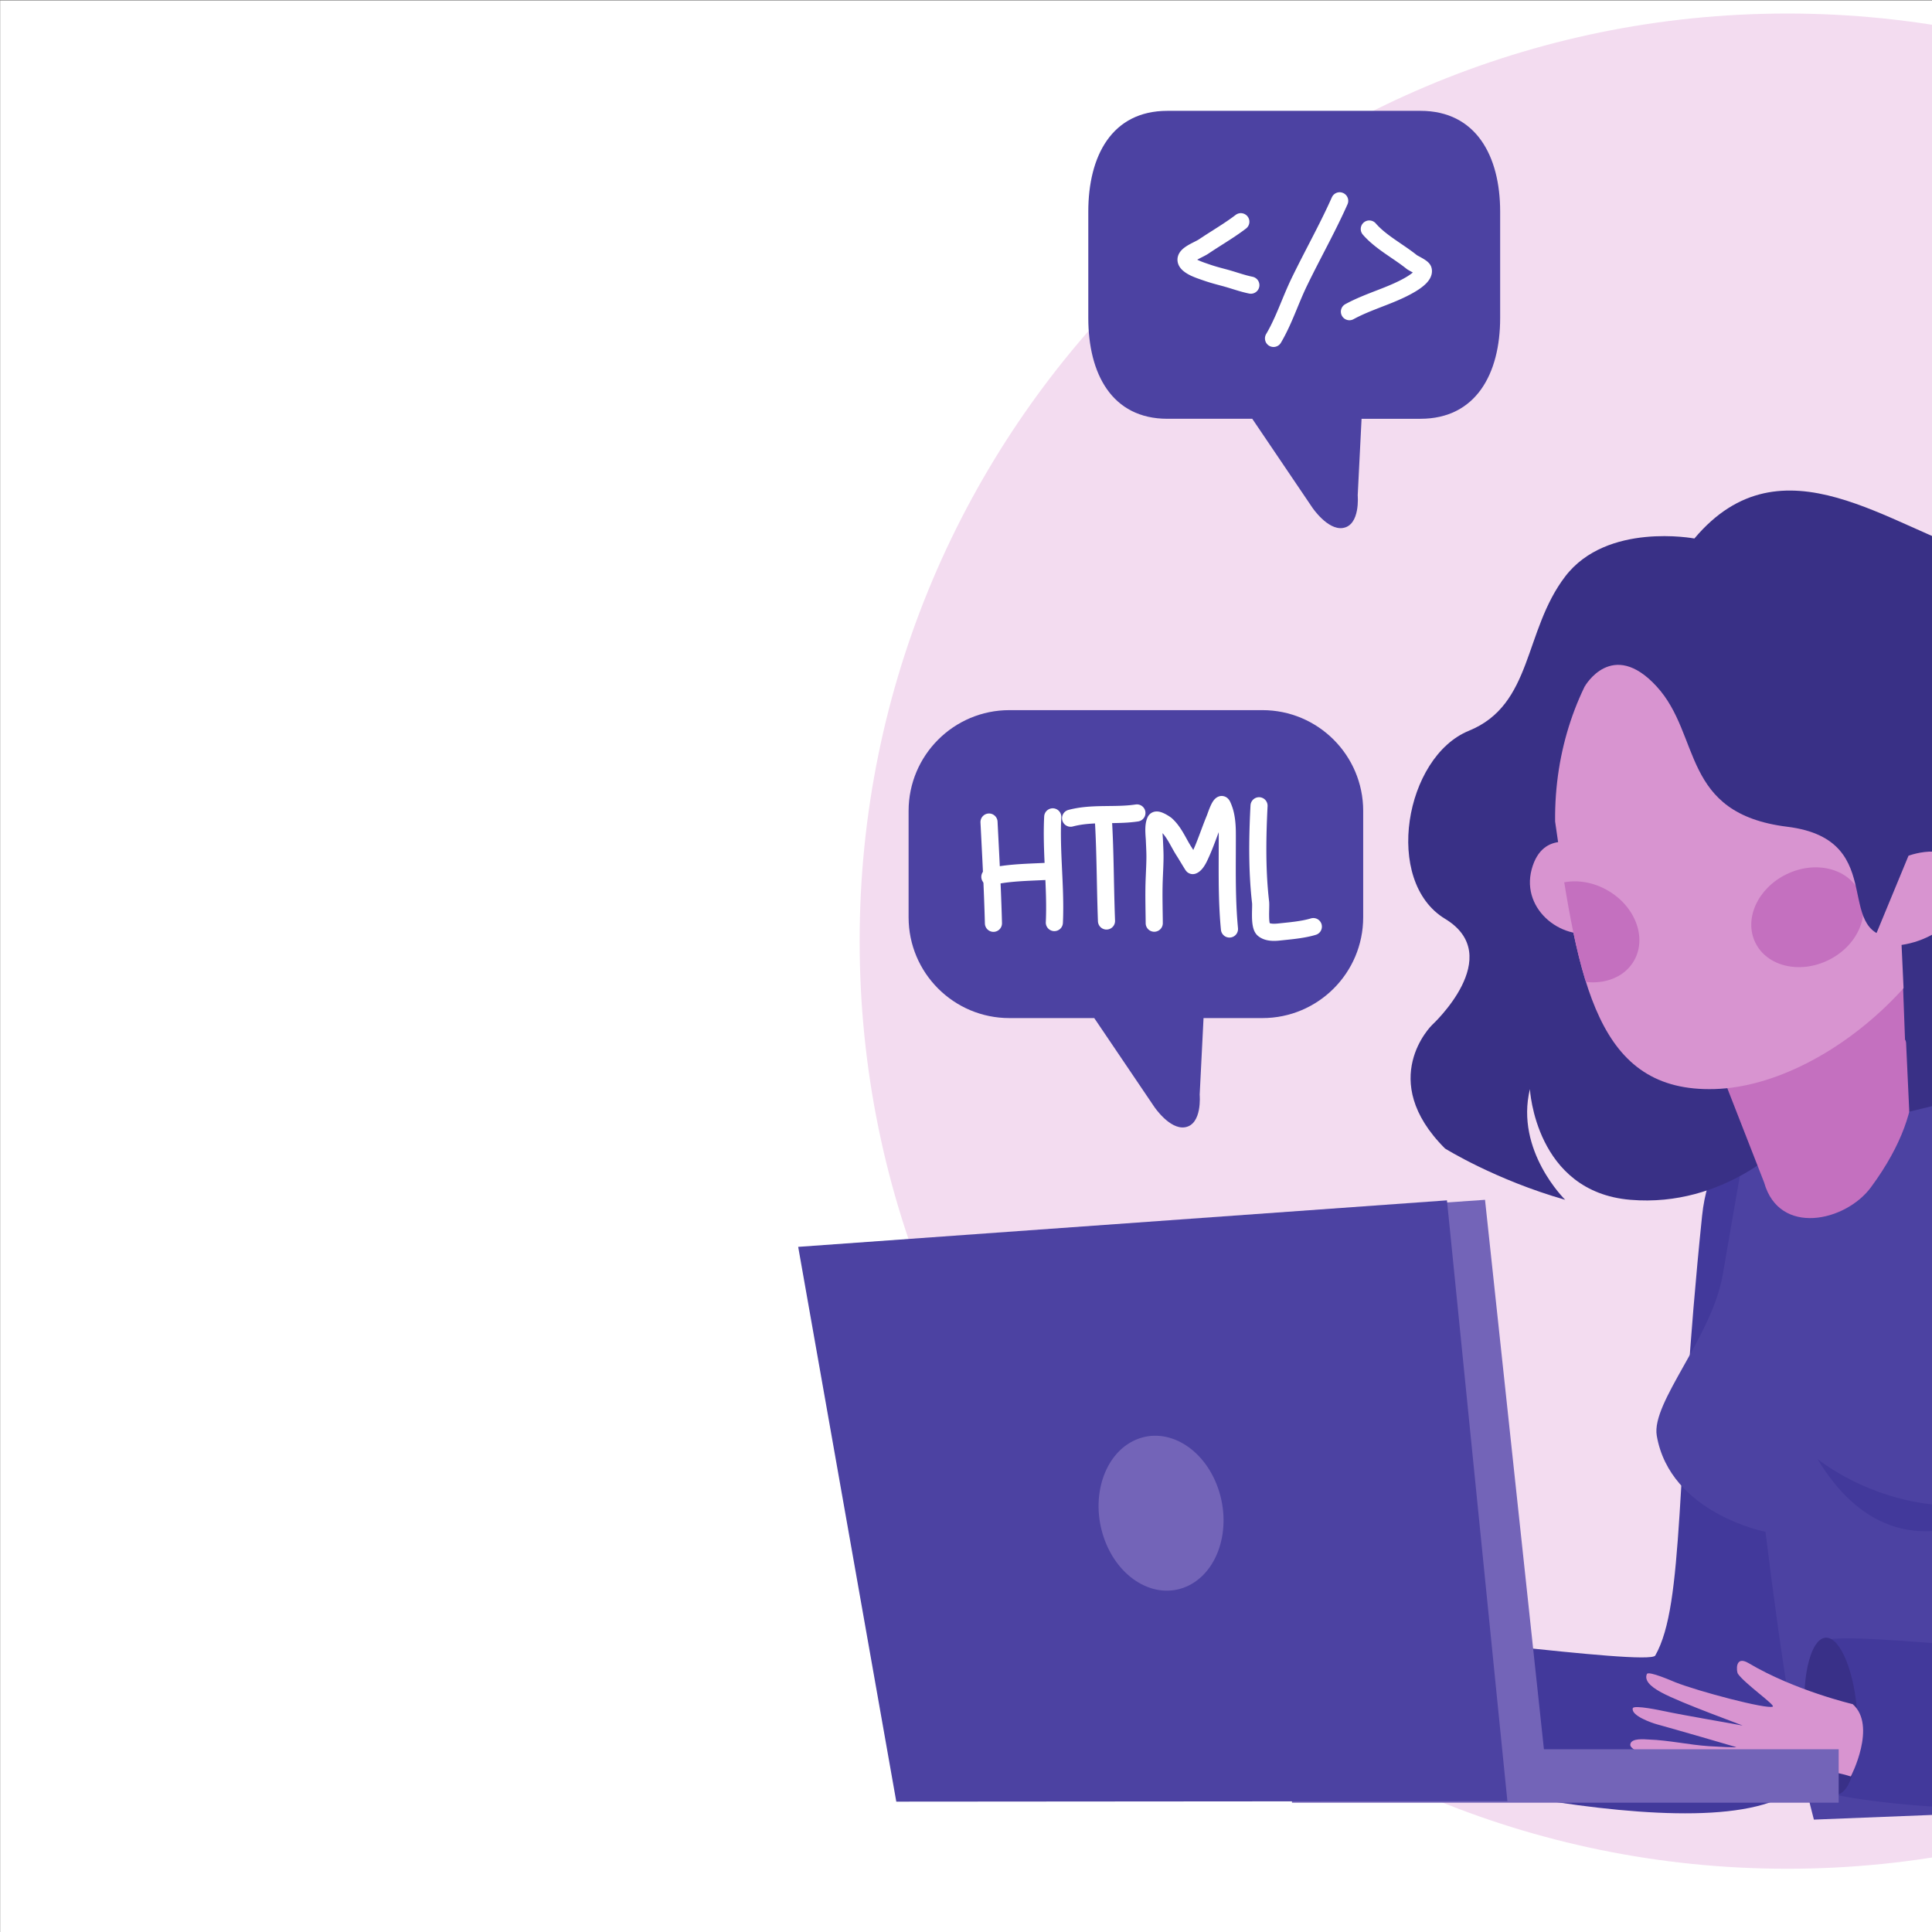 <?xml version="1.0" encoding="UTF-8" standalone="no"?>
<!-- Created with Inkscape (http://www.inkscape.org/) -->

<svg version="1.1" id="svg2" width="180px" height="180px" viewBox="0 0 465 465" sodipodi:docname="girl programer.svg" inkscape:version="1.2.1 (9c6d41e410, 2022-07-14)" xmlns:inkscape="http://www.inkscape.org/namespaces/inkscape" xmlns:sodipodi="http://sodipodi.sourceforge.net/DTD/sodipodi-0.dtd" xmlns="http://www.w3.org/2000/svg" xmlns:svg="http://www.w3.org/2000/svg" preserveAspectRatio="none">
  <rect x="0" y="0" width="465" height="465" fill="#808080" stroke="none"/>
  <defs
     id="defs6">
    <clipPath
       clipPathUnits="userSpaceOnUse"
       id="clipPath76">
      <path
         d="m 1366.7,2450.68 c 42.07,-294.62 76.69,-489.28 288.11,-483.04 211.43,6.26 480.53,249.43 477.5,505.7 -2.98,256.25 -176.8,458.95 -388.22,452.67 -211.42,-6.26 -380.38,-219.07 -377.39,-475.33"
         id="path74" />
    </clipPath>
  </defs>
  <sodipodi:namedview
     id="namedview4"
     pagecolor="#ffffff"
     bordercolor="#666666"
     borderopacity="1.0"
     inkscape:showpageshadow="2"
     inkscape:pageopacity="0.0"
     inkscape:pagecheckerboard="0"
     inkscape:deskcolor="#d1d1d1"
     showgrid="false"
     inkscape:zoom="0.64025933"
     inkscape:cx="923.06348"
     inkscape:cy="131.97777"
     inkscape:window-width="1366"
     inkscape:window-height="768"
     inkscape:window-x="0"
     inkscape:window-y="0"
     inkscape:window-maximized="1"
     inkscape:current-layer="g8" />
  <g
     id="g8"
     inkscape:groupmode="layer"
     inkscape:label="ink_ext_XXXXXX"
     transform="matrix(1.333,0,0,-1.333,192.11,524.404)">
    <rect
       style="fill:#ffffff;stroke-width:0.268;stroke-linecap:round;stroke-linejoin:round;paint-order:stroke markers fill"
       id="rect472"
       width="653.641"
       height="349.077"
       x="-144.082"
       y="-393.303"
       transform="scale(1,-1)" />
    <path
       d="m 178.584,390.959 c 92.5,0 167.487,-74.987 167.487,-167.487 0,-92.501 -74.987,-167.488 -167.487,-167.488 -92.5,0.001 -167.487,74.988 -167.487,167.489 0,92.5 74.986,167.486 167.487,167.486"
       style="fill:#f3dcf0;fill-opacity:1;fill-rule:evenodd;stroke:none;stroke-width:0.1"
       id="path12" />
    <path
       d="m 111.691,94.177 c 0,0 -10.797,-1.349 -20.625,0.345 -3.016,0.521 -1.395,-2.205 -1.029,-2.439 1.906,-1.229 8.733,-2.904 8.343,-3.313 -0.818,-0.858 -13.75,-2.109 -18.3,-2.017 -0.458,0.009 -5.397,0.283 -5.386,-0.406 0.021,-1.605 2.629,-2.001 3.841,-2.168 4.111,-0.565 16.737,-0.376 16.109,-0.468 C 93.516,83.548 83.927,81.737 80.229,81.206 79.989,81.171 74.76,80.425 74.866,79.755 c 0.218,-1.359 4.299,-1.26 5.241,-1.177 3.706,0.32 13.793,1.062 15.074,1.142 0.533,0.035 -3.503,-1.213 -4.632,-1.547 -3.495,-1.029 -7.214,-1.506 -10.659,-2.647 -0.675,-0.224 -3.057,-0.786 -2.753,-1.943 0.198,-0.754 2.154,-0.793 2.686,-0.789 3.314,0.028 25.083,4.607 30.591,7.807 2.12,1.23 6.358,1.376 6.358,1.376 0,0 0.664,10.129 -5.08,12.2"
       style="fill:#d894d0;fill-opacity:1;fill-rule:evenodd;stroke:none;stroke-width:0.1"
       id="path14" />
    <path
       d="m 102.017,246.984 c 0,10.042 -8.154,18.196 -18.195,18.196 H 38.132 c -10.043,0 -18.196,-8.154 -18.196,-18.196 v -19.209 c 0,-10.044 8.153,-18.196 18.196,-18.196 h 15.325 l 10.842,-16.031 c 0,0 2.76,-4.112 5.515,-3.687 3.183,0.494 2.68,5.885 2.68,5.885 l 0.696,13.833 h 10.63 c 10.042,0 18.195,8.152 18.195,18.196 v 19.209"
       style="fill:#4c42a2;fill-opacity:1;fill-rule:evenodd;stroke:none;stroke-width:0.1"
       id="path16" />
    <path
       d="m 34.584,246.516 0.105,-0.013 0.103,-0.019 0.102,-0.027 0.101,-0.034 0.097,-0.04 0.094,-0.048 0.091,-0.052 0.088,-0.06 0.083,-0.065 0.079,-0.071 0.073,-0.076 0.069,-0.081 0.062,-0.086 0.056,-0.089 0.051,-0.092 0.044,-0.097 0.037,-0.099 0.03,-0.101 0.024,-0.103 0.016,-0.104 0.008,-0.105 0.117,-2.282 0.117,-2.286 0.057,-1.145 0.056,-1.144 0.055,-1.145 0.054,-1.145 0.052,-1.146 0.05,-1.147 0.048,-1.146 0.044,-1.146 0.043,-1.147 0.039,-1.146 0.019,-0.573 0.017,-0.573 0.017,-0.574 0.015,-0.572 v -0.105 l -0.009,-0.105 -0.014,-0.104 -0.021,-0.104 -0.03,-0.101 -0.035,-0.099 -0.043,-0.096 -0.049,-0.094 -0.056,-0.091 -0.061,-0.086 -0.066,-0.081 -0.073,-0.076 -0.077,-0.072 -0.083,-0.066 -0.087,-0.06 -0.09,-0.055 -0.095,-0.047 -0.096,-0.042 -0.1,-0.034 -0.102,-0.029 -0.103,-0.021 -0.106,-0.013 -0.105,-0.007 h -0.105 l -0.105,0.009 -0.105,0.015 -0.103,0.021 -0.101,0.031 -0.1,0.036 -0.097,0.043 -0.093,0.049 -0.089,0.054 -0.086,0.063 -0.081,0.066 -0.076,0.073 -0.072,0.078 -0.066,0.083 -0.06,0.086 -0.054,0.091 -0.048,0.094 -0.041,0.097 -0.036,0.1 -0.028,0.102 -0.02,0.103 -0.014,0.106 -0.007,0.104 -0.015,0.57 -0.016,0.568 -0.018,0.568 -0.017,0.568 -0.04,1.139 -0.041,1.139 -0.045,1.138 -0.048,1.14 -0.049,1.141 -0.052,1.141 -0.053,1.141 -0.055,1.141 -0.057,1.142 -0.057,1.141 -0.116,2.284 -0.117,2.281 -8e-4,0.106 0.005,0.105 0.012,0.106 0.021,0.103 0.027,0.102 0.033,0.1 0.041,0.098 0.046,0.094 0.054,0.091 0.059,0.087 0.066,0.084 0.071,0.079 0.076,0.073 0.081,0.067 0.085,0.064 0.089,0.056 0.093,0.05 0.096,0.044 0.098,0.037 0.101,0.03 0.103,0.024 0.105,0.016 0.105,0.008 0.105,0.003 0.105,-0.006"
       style="fill:#ffffff;fill-opacity:1;fill-rule:evenodd;stroke:none;stroke-width:0.1"
       id="path18" />
    <path
       d="m 46.088,247.452 0.107,-0.013 0.107,-0.02 0.104,-0.027 0.102,-0.036 0.1,-0.042 0.097,-0.048 0.092,-0.055 0.089,-0.062 0.084,-0.068 0.079,-0.073 0.075,-0.078 0.068,-0.084 0.062,-0.088 0.056,-0.093 0.049,-0.095 0.043,-0.1 0.036,-0.102 0.028,-0.103 0.021,-0.107 0.014,-0.107 0.005,-0.108 -8e-4,-0.108 -0.014,-0.292 -0.013,-0.288 -0.01,-0.289 -0.009,-0.289 -0.008,-0.289 -0.005,-0.29 -0.005,-0.29 -0.002,-0.29 -0.002,-0.292 -0.001,-0.291 0.001,-0.291 0.002,-0.292 0.003,-0.292 0.004,-0.292 0.005,-0.294 0.006,-0.293 0.006,-0.293 0.008,-0.294 0.018,-0.591 0.02,-0.589 0.023,-0.592 0.025,-0.593 0.027,-0.595 0.055,-1.192 0.056,-1.197 0.027,-0.599 0.026,-0.602 0.024,-0.603 0.023,-0.602 0.019,-0.604 0.009,-0.303 0.007,-0.303 0.007,-0.303 0.005,-0.303 0.005,-0.304 0.005,-0.303 0.002,-0.304 0.002,-0.304 v -0.305 l -0.001,-0.304 -0.002,-0.305 -0.003,-0.306 -0.005,-0.304 -0.006,-0.305 -0.008,-0.307 -0.011,-0.305 -0.011,-0.306 -0.014,-0.302 -0.009,-0.108 -0.015,-0.107 -0.023,-0.105 -0.031,-0.103 -0.037,-0.102 -0.045,-0.098 -0.051,-0.095 -0.058,-0.091 -0.064,-0.087 -0.071,-0.082 -0.075,-0.077 -0.081,-0.071 -0.086,-0.067 -0.09,-0.058 -0.093,-0.054 -0.098,-0.047 -0.101,-0.039 -0.102,-0.032 -0.105,-0.025 -0.106,-0.018 -0.107,-0.011 -0.109,-0.003 -0.107,0.005 -0.107,0.013 -0.106,0.019 -0.104,0.027 -0.103,0.034 -0.099,0.041 -0.097,0.049 -0.093,0.055 -0.089,0.061 -0.085,0.067 -0.079,0.074 -0.074,0.078 -0.069,0.083 -0.062,0.088 -0.057,0.092 -0.05,0.095 -0.043,0.1 -0.036,0.101 -0.029,0.105 -0.021,0.105 -0.014,0.108 -0.007,0.107 0.002,0.109 0.013,0.292 0.011,0.289 0.01,0.288 0.007,0.29 0.006,0.289 0.004,0.29 0.005,0.291 0.002,0.29 v 0.291 0.292 l -0.002,0.291 -0.002,0.292 -0.005,0.294 -0.004,0.292 -0.006,0.293 -0.006,0.295 -0.008,0.293 -0.009,0.295 -0.019,0.589 -0.021,0.591 -0.023,0.593 -0.026,0.593 -0.027,0.596 -0.056,1.193 -0.056,1.197 -0.027,0.6 -0.026,0.602 -0.023,0.602 -0.02,0.604 -0.02,0.604 -0.007,0.303 -0.007,0.303 -0.005,0.304 -0.005,0.303 -0.005,0.304 -0.003,0.303 -0.002,0.304 -0.001,0.305 0.001,0.304 0.002,0.305 0.003,0.306 0.005,0.304 0.006,0.306 0.007,0.305 0.01,0.306 0.012,0.306 0.013,0.306 0.014,0.301 0.01,0.109 0.016,0.106 0.024,0.105 0.031,0.103 0.038,0.101 0.046,0.098 0.051,0.096 0.059,0.09 0.064,0.087 0.07,0.081 0.077,0.077 0.082,0.071 0.086,0.065 0.09,0.059 0.094,0.053 0.099,0.047 0.1,0.039 0.103,0.031 0.105,0.025 0.107,0.017 0.107,0.011 0.108,0.002 0.107,-0.005"
       style="fill:#ffffff;fill-opacity:1;fill-rule:evenodd;stroke:none;stroke-width:0.1"
       id="path20" />
    <path
       d="m 45.826,237.67 0.082,-0.006 0.082,-0.01 0.082,-0.015 0.079,-0.018 0.08,-0.024 0.077,-0.027 0.076,-0.031 0.074,-0.036 0.073,-0.04 0.07,-0.043 0.067,-0.045 0.066,-0.051 0.062,-0.054 0.06,-0.057 0.056,-0.06 0.054,-0.063 0.049,-0.066 0.046,-0.067 0.041,-0.071 0.039,-0.073 0.034,-0.075 0.031,-0.076 0.027,-0.078 0.023,-0.08 0.017,-0.08 0.015,-0.081 0.01,-0.082 0.005,-0.082 0.001,-0.083 -0.004,-0.082 -0.007,-0.081 -0.013,-0.082 -0.016,-0.08 -0.021,-0.08 -0.024,-0.079 -0.03,-0.077 -0.033,-0.075 -0.037,-0.073 -0.042,-0.072 -0.045,-0.069 -0.049,-0.066 -0.051,-0.065 -0.056,-0.06 -0.058,-0.058 -0.061,-0.055 -0.065,-0.051 -0.068,-0.049 -0.069,-0.044 -0.072,-0.041 -0.074,-0.036 -0.075,-0.032 -0.078,-0.029 -0.078,-0.025 -0.08,-0.021 -0.081,-0.016 -0.081,-0.011 -0.083,-0.007 -0.347,-0.021 -0.352,-0.021 -0.351,-0.019 -0.352,-0.017 -0.704,-0.034 -0.704,-0.031 -0.703,-0.031 -0.701,-0.033 -0.349,-0.018 -0.348,-0.019 -0.346,-0.02 -0.346,-0.022 -0.345,-0.023 -0.343,-0.025 -0.342,-0.028 -0.34,-0.03 -0.338,-0.032 -0.338,-0.034 -0.166,-0.02 -0.166,-0.018 -0.166,-0.02 -0.165,-0.022 -0.165,-0.021 -0.165,-0.023 -0.163,-0.024 -0.164,-0.023 -0.162,-0.026 -0.162,-0.026 -0.161,-0.027 -0.161,-0.029 -0.16,-0.029 -0.159,-0.03 -0.158,-0.031 -0.157,-0.032 -0.157,-0.033 -0.156,-0.035 -0.156,-0.035 -0.16,-0.038 -0.081,-0.017 -0.082,-0.013 -0.082,-0.007 -0.083,-0.005 -0.082,10e-4 -0.082,0.005 -0.082,0.009 -0.082,0.013 -0.079,0.018 -0.08,0.023 -0.079,0.025 -0.076,0.032 -0.075,0.034 -0.073,0.038 -0.07,0.043 -0.069,0.046 -0.066,0.049 -0.063,0.053 -0.06,0.056 -0.057,0.06 -0.054,0.063 -0.051,0.064 -0.047,0.067 -0.043,0.07 -0.04,0.073 -0.035,0.075 -0.031,0.076 -0.028,0.077 -0.024,0.079 -0.018,0.08 -0.015,0.081 -0.011,0.082 -0.006,0.082 -0.001,0.083 0.002,0.081 0.007,0.083 0.012,0.082 0.015,0.08 0.02,0.08 0.025,0.078 0.028,0.078 0.032,0.076 0.036,0.074 0.041,0.071 0.044,0.07 0.047,0.068 0.051,0.064 0.055,0.061 0.058,0.059 0.06,0.055 0.064,0.053 0.066,0.048 0.07,0.045 0.071,0.042 0.073,0.038 0.075,0.033 0.078,0.029 0.078,0.026 0.08,0.021 0.173,0.041 0.18,0.041 0.179,0.039 0.18,0.04 0.18,0.036 0.181,0.035 0.18,0.034 0.18,0.034 0.182,0.031 0.18,0.03 0.182,0.03 0.181,0.028 0.18,0.027 0.182,0.026 0.182,0.024 0.182,0.025 0.181,0.023 0.183,0.022 0.182,0.021 0.182,0.02 0.362,0.038 0.364,0.034 0.362,0.032 0.362,0.03 0.362,0.026 0.362,0.025 0.361,0.022 0.36,0.021 0.359,0.02 0.359,0.018 0.711,0.034 0.707,0.031 0.701,0.031 0.694,0.032 0.342,0.018 0.34,0.019 0.339,0.02 0.339,0.02 0.083,0.003 0.082,-0.001"
       style="fill:#ffffff;fill-opacity:1;fill-rule:evenodd;stroke:none;stroke-width:0.1"
       id="path22" />
    <path
       d="m 61.274,248.16 0.085,-0.009 0.085,-0.014 0.083,-0.018 0.083,-0.023 0.08,-0.027 0.08,-0.031 0.077,-0.036 0.075,-0.04 0.072,-0.044 0.071,-0.048 0.068,-0.052 0.065,-0.056 0.061,-0.059 0.058,-0.062 0.055,-0.066 0.051,-0.069 0.048,-0.07 0.043,-0.074 0.038,-0.076 0.035,-0.077 0.031,-0.08 0.025,-0.081 0.021,-0.083 0.016,-0.084 0.013,-0.084 0.007,-0.085 0.004,-0.085 -0.003,-0.085 -0.006,-0.085 -0.012,-0.085 -0.015,-0.084 -0.02,-0.082 -0.025,-0.082 -0.029,-0.08 -0.033,-0.078 -0.039,-0.076 -0.042,-0.075 -0.046,-0.071 -0.049,-0.069 -0.055,-0.066 -0.057,-0.063 -0.06,-0.06 -0.064,-0.056 -0.066,-0.054 -0.07,-0.048 -0.073,-0.045 -0.074,-0.041 -0.077,-0.038 -0.079,-0.032 -0.081,-0.028 -0.081,-0.024 -0.083,-0.019 -0.085,-0.015 -0.193,-0.028 -0.201,-0.027 -0.2,-0.026 -0.2,-0.022 -0.2,-0.022 -0.199,-0.02 -0.2,-0.018 -0.198,-0.016 -0.199,-0.015 -0.197,-0.015 -0.198,-0.012 -0.197,-0.011 -0.196,-0.011 -0.196,-0.008 -0.195,-0.008 -0.196,-0.008 -0.387,-0.011 -0.386,-0.01 -0.383,-0.007 -0.383,-0.006 -0.756,-0.009 -0.375,-0.003 -0.373,-0.006 -0.37,-0.007 -0.367,-0.008 -0.366,-0.011 -0.181,-0.006 -0.18,-0.007 -0.18,-0.007 -0.18,-0.01 -0.178,-0.01 -0.177,-0.011 -0.177,-0.011 -0.177,-0.013 -0.175,-0.014 -0.175,-0.015 -0.174,-0.017 -0.174,-0.017 -0.172,-0.02 -0.172,-0.021 -0.172,-0.023 -0.17,-0.023 -0.17,-0.026 -0.169,-0.027 -0.169,-0.029 -0.168,-0.031 -0.166,-0.032 -0.167,-0.035 -0.164,-0.036 -0.165,-0.039 -0.164,-0.04 -0.173,-0.045 -0.082,-0.019 -0.084,-0.015 -0.085,-0.01 -0.084,-0.005 -0.085,-0.001 -0.086,0.004 -0.085,0.008 -0.084,0.014 -0.084,0.017 -0.082,0.023 -0.08,0.028 -0.079,0.032 -0.078,0.035 -0.075,0.04 -0.073,0.045 -0.071,0.047 -0.068,0.053 -0.065,0.054 -0.061,0.059 -0.058,0.063 -0.055,0.065 -0.051,0.069 -0.048,0.071 -0.043,0.073 -0.038,0.076 -0.036,0.078 -0.03,0.079 -0.025,0.082 -0.021,0.081 -0.018,0.084 -0.013,0.085 -0.007,0.085 -0.004,0.085 0.002,0.085 0.007,0.086 0.011,0.084 0.016,0.083 0.02,0.083 0.025,0.082 0.029,0.08 0.035,0.079 0.037,0.076 0.042,0.074 0.046,0.072 0.049,0.069 0.054,0.065 0.057,0.064 0.061,0.06 0.064,0.057 0.066,0.052 0.07,0.05 0.072,0.045 0.075,0.041 0.077,0.036 0.078,0.034 0.081,0.028 0.081,0.023 0.194,0.051 0.202,0.05 0.203,0.047 0.202,0.044 0.202,0.042 0.202,0.04 0.202,0.037 0.201,0.035 0.2,0.032 0.201,0.03 0.2,0.029 0.201,0.026 0.2,0.024 0.199,0.022 0.198,0.021 0.199,0.019 0.199,0.017 0.198,0.017 0.198,0.013 0.197,0.014 0.197,0.012 0.196,0.011 0.195,0.009 0.195,0.008 0.195,0.009 0.195,0.006 0.386,0.011 0.384,0.009 0.384,0.007 0.381,0.004 0.379,0.006 0.752,0.008 0.371,0.006 0.369,0.006 0.368,0.01 0.366,0.011 0.179,0.006 0.18,0.007 0.181,0.009 0.179,0.01 0.178,0.009 0.177,0.012 0.177,0.012 0.177,0.014 0.175,0.014 0.175,0.016 0.174,0.017 0.174,0.02 0.173,0.02 0.172,0.022 0.172,0.022 0.178,0.026 0.085,0.011 0.085,0.005 h 0.084 l 0.085,-0.004"
       style="fill:#ffffff;fill-opacity:1;fill-rule:evenodd;stroke:none;stroke-width:0.1"
       id="path24" />
    <path
       d="m 55.217,247.069 0.105,-0.011 0.104,-0.019 0.102,-0.027 0.1,-0.032 0.098,-0.04 0.096,-0.046 0.091,-0.054 0.088,-0.058 0.082,-0.065 0.08,-0.07 0.074,-0.075 0.067,-0.081 0.064,-0.085 0.057,-0.089 0.05,-0.092 0.045,-0.096 0.038,-0.099 0.031,-0.101 0.024,-0.103 0.016,-0.104 0.011,-0.105 0.033,-0.578 0.031,-0.581 0.029,-0.581 0.028,-0.581 0.025,-0.58 0.024,-0.579 0.023,-0.58 0.02,-0.579 0.018,-0.58 0.018,-0.578 0.016,-0.578 0.016,-0.579 0.029,-1.155 0.025,-1.154 0.025,-1.153 0.023,-1.152 0.025,-1.149 0.026,-1.148 0.029,-1.149 0.015,-0.573 0.016,-0.572 0.017,-0.573 0.019,-0.572 0.02,-0.572 0.02,-0.574 0.001,-0.105 -0.007,-0.105 -0.014,-0.105 -0.02,-0.104 -0.029,-0.101 -0.034,-0.1 -0.042,-0.098 -0.048,-0.093 -0.055,-0.09 -0.061,-0.087 -0.066,-0.081 -0.072,-0.078 -0.077,-0.073 -0.082,-0.067 -0.086,-0.061 -0.091,-0.055 -0.093,-0.049 -0.097,-0.042 -0.1,-0.035 -0.101,-0.03 -0.104,-0.022 -0.104,-0.014 -0.105,-0.008 h -0.105 l -0.105,0.006 -0.105,0.015 -0.103,0.021 -0.102,0.028 -0.1,0.036 -0.097,0.042 -0.094,0.047 -0.09,0.055 -0.086,0.061 -0.083,0.066 -0.077,0.072 -0.072,0.077 -0.066,0.081 -0.061,0.086 -0.056,0.091 -0.048,0.093 -0.043,0.097 -0.035,0.1 -0.029,0.101 -0.021,0.104 -0.015,0.104 -0.007,0.106 -0.021,0.577 -0.019,0.58 -0.019,0.579 -0.017,0.577 -0.016,0.579 -0.016,0.578 -0.029,1.155 -0.025,1.154 -0.025,1.153 -0.023,1.151 -0.025,1.15 -0.026,1.149 -0.029,1.147 -0.016,0.573 -0.016,0.572 -0.017,0.573 -0.019,0.573 -0.02,0.571 -0.021,0.571 -0.023,0.571 -0.026,0.57 -0.026,0.571 -0.029,0.569 -0.031,0.57 -0.033,0.573 -0.002,0.105 0.004,0.105 0.012,0.105 0.019,0.104 0.026,0.102 0.033,0.101 0.04,0.097 0.046,0.096 0.053,0.091 0.059,0.088 0.065,0.083 0.071,0.079 0.075,0.074 0.081,0.068 0.085,0.064 0.089,0.056 0.092,0.051 0.096,0.045 0.099,0.038 0.101,0.031 0.103,0.023 0.105,0.018 0.105,0.009 0.105,0.003 0.105,-0.006"
       style="fill:#ffffff;fill-opacity:1;fill-rule:evenodd;stroke:none;stroke-width:0.1"
       id="path26" />
    <path
       d="m 76.536,249.683 0.108,-0.009 0.006,-0.001 0.115,-0.017 0.113,-0.026 0.111,-0.034 0.006,-0.002 0.084,-0.032 0.082,-0.037 0.079,-0.042 0.007,-0.004 0.085,-0.052 0.083,-0.056 0.007,-0.006 0.058,-0.045 0.056,-0.047 0.006,-0.008 0.059,-0.055 0.056,-0.06 0.015,-0.017 0.047,-0.054 0.044,-0.056 0.045,-0.062 0.062,-0.096 0.048,-0.082 0.041,-0.074 0.035,-0.07 0.035,-0.072 0.056,-0.123 0.053,-0.127 0.051,-0.122 0.046,-0.119 0.044,-0.116 0.073,-0.2 0.054,-0.153 0.032,-0.092 0.048,-0.158 0.043,-0.148 0.041,-0.148 0.038,-0.15 0.036,-0.148 0.033,-0.149 0.032,-0.15 0.03,-0.148 0.028,-0.148 0.026,-0.148 0.024,-0.149 0.022,-0.148 0.021,-0.148 0.02,-0.147 0.018,-0.148 0.016,-0.146 0.014,-0.147 0.014,-0.145 0.012,-0.146 0.011,-0.144 0.01,-0.145 0.009,-0.143 0.007,-0.144 0.008,-0.144 0.009,-0.28 0.008,-0.279 0.004,-0.277 0.002,-0.269 0.002,-0.543 v -0.54 l -0.002,-1.078 -0.003,-1.077 -0.004,-1.076 -0.004,-1.073 -0.001,-1.073 v -0.534 l 0.002,-0.535 0.004,-0.534 0.003,-0.534 0.007,-0.533 0.007,-0.533 0.009,-0.532 0.012,-0.531 0.014,-0.531 0.015,-0.529 0.019,-0.53 0.021,-0.53 0.023,-0.527 0.028,-0.53 0.014,-0.262 0.016,-0.264 0.016,-0.263 0.017,-0.263 0.019,-0.263 0.018,-0.262 0.021,-0.262 0.02,-0.264 0.021,-0.261 0.024,-0.263 0.023,-0.261 0.025,-0.266 0.006,-0.115 -0.002,-0.115 -0.011,-0.115 -0.02,-0.114 -0.028,-0.113 -0.035,-0.109 -0.044,-0.108 -0.052,-0.103 -0.059,-0.099 -0.067,-0.094 -0.073,-0.089 -0.081,-0.084 -0.086,-0.076 -0.092,-0.072 -0.097,-0.063 -0.101,-0.056 -0.105,-0.048 -0.109,-0.041 -0.111,-0.032 -0.113,-0.023 -0.115,-0.016 -0.116,-0.006 -0.115,0.002 -0.116,0.011 -0.114,0.019 -0.112,0.028 -0.111,0.035 -0.106,0.045 -0.103,0.051 -0.1,0.06 -0.093,0.067 -0.089,0.074 -0.084,0.081 -0.077,0.086 -0.07,0.091 -0.064,0.097 -0.056,0.102 -0.049,0.104 -0.04,0.11 -0.032,0.11 -0.023,0.112 -0.015,0.115 -0.026,0.271 -0.025,0.274 -0.024,0.274 -0.023,0.273 -0.022,0.274 -0.021,0.274 -0.019,0.273 -0.019,0.274 -0.017,0.272 -0.017,0.273 -0.016,0.274 -0.015,0.274 -0.028,0.545 -0.025,0.546 -0.023,0.545 -0.018,0.545 -0.016,0.544 -0.014,0.545 -0.012,0.543 -0.01,0.544 -0.007,0.542 -0.005,0.543 -0.004,0.543 -0.003,0.541 -0.002,0.542 v 0.54 l 0.001,1.079 0.003,1.078 0.004,1.077 0.003,1.073 0.002,1.071 v 0.535 l -0.002,0.532 -7e-4,0.249 -0.001,0.046 -0.041,-0.106 -0.148,-0.397 -0.3,-0.801 -0.153,-0.405 -0.154,-0.405 -0.157,-0.406 -0.079,-0.206 -0.082,-0.204 -0.082,-0.204 -0.084,-0.204 -0.084,-0.205 -0.086,-0.204 -0.087,-0.205 -0.089,-0.204 -0.09,-0.205 -0.091,-0.201 -0.114,-0.251 -0.07,-0.152 -0.078,-0.166 -0.086,-0.175 -0.047,-0.095 -0.049,-0.095 -0.051,-0.096 -0.054,-0.099 -0.056,-0.099 -0.059,-0.099 -0.062,-0.101 -0.063,-0.102 -0.068,-0.103 -0.071,-0.103 -0.075,-0.104 -0.079,-0.103 -0.084,-0.103 -0.091,-0.104 -0.091,-0.097 -0.056,-0.057 -0.053,-0.052 -0.055,-0.05 -0.058,-0.052 -0.06,-0.05 -0.063,-0.049 -0.067,-0.05 -0.07,-0.048 -0.072,-0.047 -0.076,-0.047 -0.081,-0.044 -0.084,-0.043 -0.088,-0.04 -0.062,-0.025 -0.106,-0.039 -0.11,-0.031 -0.111,-0.023 -0.113,-0.015 -0.113,-0.006 -0.113,0.002 -0.114,0.009 -0.112,0.019 -0.109,0.027 -0.108,0.034 -0.105,0.042 -0.102,0.051 -0.098,0.056 -0.002,0.001 -0.092,0.064 -0.087,0.07 -0.082,0.076 -0.077,0.083 -0.048,0.056 -0.074,0.101 -0.074,0.112 -0.082,0.13 -0.098,0.156 -0.232,0.378 -0.264,0.435 -0.505,0.83 -0.177,0.29 -0.051,0.084 -0.021,0.033 -0.101,0.155 -0.111,0.175 -0.106,0.174 -0.105,0.173 -0.102,0.173 -0.099,0.172 -0.098,0.171 -0.095,0.169 -0.184,0.332 -0.181,0.326 -0.179,0.32 -0.087,0.154 -0.088,0.152 -0.089,0.151 -0.089,0.147 -0.089,0.143 -0.089,0.14 -0.089,0.138 -0.092,0.136 -0.044,0.064 -0.046,0.064 -0.046,0.065 -0.046,0.063 -0.046,0.061 -0.048,0.061 -0.047,0.061 -0.047,0.06 -0.048,0.058 -0.048,0.057 -0.049,0.057 -0.049,0.055 -0.029,0.033 0.009,-0.19 0.015,-0.227 0.032,-0.448 0.013,-0.217 0.007,-0.111 0.004,-0.103 0.018,-0.393 0.017,-0.391 0.018,-0.395 0.016,-0.4 0.008,-0.203 0.007,-0.204 0.005,-0.205 0.005,-0.206 0.004,-0.207 0.002,-0.208 v -0.211 l -0.001,-0.21 -0.004,-0.295 -0.006,-0.294 -0.008,-0.292 -0.009,-0.293 -0.01,-0.29 -0.011,-0.29 -0.024,-0.574 -0.024,-0.571 -0.025,-0.566 -0.021,-0.563 -0.01,-0.278 -0.008,-0.28 -0.005,-0.218 -0.004,-0.217 -0.009,-0.441 -0.004,-0.44 -0.002,-0.44 -0.001,-0.443 0.002,-0.444 0.003,-0.444 0.005,-0.445 0.005,-0.447 0.005,-0.447 0.014,-0.899 0.013,-0.901 0.005,-0.452 0.004,-0.451 -0.004,-0.115 -0.012,-0.115 -0.02,-0.114 -0.029,-0.112 -0.037,-0.11 -0.045,-0.106 -0.054,-0.104 -0.06,-0.097 -0.068,-0.095 -0.075,-0.088 -0.081,-0.083 -0.087,-0.076 -0.092,-0.07 -0.098,-0.062 -0.101,-0.055 -0.107,-0.048 -0.108,-0.039 -0.112,-0.031 -0.113,-0.022 -0.115,-0.015 -0.116,-0.005 -0.114,0.003 -0.115,0.012 -0.114,0.02 -0.113,0.029 -0.109,0.038 -0.107,0.045 -0.103,0.052 -0.098,0.061 -0.094,0.067 -0.088,0.075 -0.083,0.081 -0.076,0.087 -0.07,0.093 -0.062,0.098 -0.055,0.101 -0.048,0.106 -0.04,0.108 -0.031,0.113 -0.022,0.112 -0.014,0.115 -0.005,0.116 -0.004,0.447 -0.005,0.446 -0.013,0.896 -0.013,0.899 -0.006,0.452 -0.005,0.453 -0.004,0.453 -0.003,0.454 -0.003,0.456 0.002,0.456 0.002,0.458 0.005,0.458 0.007,0.457 0.005,0.231 0.007,0.23 0.008,0.291 0.01,0.292 0.023,0.577 0.024,0.573 0.024,0.569 0.024,0.566 0.011,0.279 0.009,0.28 0.009,0.278 0.007,0.278 0.005,0.276 0.004,0.274 0.001,0.185 v 0.183 l -0.002,0.186 -0.003,0.186 -0.004,0.188 -0.005,0.189 -0.007,0.19 -0.007,0.191 -0.016,0.387 -0.017,0.39 -0.019,0.396 -0.016,0.395 -0.004,0.085 -0.004,0.082 -0.012,0.194 -0.031,0.445 -0.015,0.247 -0.015,0.258 -0.005,0.136 -0.005,0.137 -0.005,0.14 -0.002,0.141 -0.001,0.144 0.001,0.145 0.003,0.147 0.007,0.15 0.007,0.15 0.012,0.151 0.015,0.154 0.019,0.149 0.012,0.083 0.012,0.078 0.014,0.08 0.015,0.079 0.016,0.08 0.018,0.08 0.02,0.08 0.021,0.082 0.022,0.081 0.025,0.082 0.027,0.083 0.03,0.082 0.031,0.083 0.034,0.084 0.038,0.084 0.053,0.113 0.037,0.067 0.048,0.079 0.051,0.074 0.014,0.019 0.057,0.073 0.061,0.07 0.015,0.016 0.066,0.066 0.069,0.061 0.016,0.015 0.071,0.056 0.073,0.05 0.018,0.013 0.072,0.044 0.073,0.041 0.021,0.011 0.071,0.034 0.071,0.03 0.022,0.009 0.066,0.025 0.068,0.02 0.084,0.025 0.144,0.029 0.132,0.017 0.123,0.007 0.114,0.001 0.104,-0.005 0.098,-0.008 0.091,-0.014 0.086,-0.013 0.081,-0.017 0.077,-0.019 0.074,-0.019 0.07,-0.02 0.069,-0.022 0.073,-0.025 0.119,-0.044 0.121,-0.049 0.117,-0.051 0.112,-0.052 0.108,-0.053 0.107,-0.055 0.102,-0.055 0.099,-0.054 0.095,-0.054 0.091,-0.055 0.089,-0.053 0.084,-0.052 0.084,-0.053 0.144,-0.095 0.132,-0.091 0.111,-0.081 0.069,-0.054 0.065,-0.053 0.1,-0.092 0.086,-0.08 0.084,-0.081 0.083,-0.082 0.081,-0.082 0.079,-0.083 0.077,-0.084 0.076,-0.084 0.074,-0.085 0.073,-0.086 0.072,-0.084 0.071,-0.086 0.069,-0.086 0.068,-0.088 0.066,-0.087 0.064,-0.086 0.065,-0.087 0.062,-0.088 0.062,-0.088 0.062,-0.089 0.116,-0.173 0.114,-0.175 0.111,-0.175 0.108,-0.174 0.104,-0.174 0.102,-0.173 0.1,-0.172 0.098,-0.172 0.187,-0.335 0.183,-0.33 0.18,-0.323 0.088,-0.157 0.088,-0.155 0.087,-0.152 0.088,-0.15 0.088,-0.146 0.088,-0.143 0.089,-0.14 0.102,-0.156 0.042,-0.068 0.066,-0.105 0.172,-0.283 0.055,0.121 0.082,0.184 0.081,0.186 0.08,0.187 0.08,0.189 0.078,0.189 0.077,0.19 0.076,0.193 0.076,0.192 0.076,0.192 0.15,0.392 0.15,0.393 0.149,0.395 0.3,0.8 0.15,0.403 0.153,0.406 0.156,0.405 0.159,0.407 0.082,0.206 0.083,0.204 0.082,0.204 0.08,0.194 0.008,0.02 0.011,0.027 0.04,0.108 0.117,0.323 0.073,0.2 0.082,0.219 0.088,0.228 0.048,0.121 0.049,0.12 0.05,0.121 0.051,0.122 0.055,0.122 0.056,0.122 0.058,0.122 0.06,0.121 0.064,0.122 0.068,0.122 0.07,0.115 0.043,0.068 0.042,0.062 0.044,0.064 0.049,0.065 0.051,0.066 0.057,0.068 0.064,0.071 0.07,0.071 0.08,0.076 0.092,0.077 0.109,0.079 0.127,0.08 0.082,0.042 0.07,0.033 0.072,0.03 0.021,0.009 0.099,0.034 0.101,0.028 0.102,0.021 0.005,0.001 0.108,0.015 0.109,0.006 h 0.109"
       style="fill:#ffffff;fill-opacity:1;fill-rule:evenodd;stroke:none;stroke-width:0.1"
       id="path28" />
    <path
       d="m 83.345,249.454 0.117,-0.015 0.116,-0.024 0.114,-0.033 0.112,-0.042 0.108,-0.049 0.103,-0.058 0.099,-0.065 0.093,-0.074 0.087,-0.079 0.081,-0.087 0.074,-0.093 0.066,-0.097 0.059,-0.102 0.052,-0.108 0.043,-0.11 0.034,-0.113 0.026,-0.116 0.016,-0.117 0.008,-0.119 -0.002,-0.118 -0.026,-0.532 -0.026,-0.53 -0.023,-0.533 -0.022,-0.534 -0.021,-0.536 -0.019,-0.537 -0.017,-0.539 -0.016,-0.54 -0.014,-0.54 -0.011,-0.542 -0.01,-0.541 -0.007,-0.543 -0.004,-0.543 -0.003,-0.543 v -0.543 l 0.003,-0.542 0.005,-0.543 0.009,-0.541 0.012,-0.542 0.014,-0.541 0.008,-0.269 0.01,-0.268 0.01,-0.27 0.011,-0.268 0.012,-0.269 0.013,-0.268 0.013,-0.268 0.014,-0.268 0.015,-0.266 0.016,-0.266 0.017,-0.267 0.019,-0.265 0.018,-0.266 0.02,-0.264 0.021,-0.264 0.022,-0.263 0.022,-0.263 0.023,-0.263 0.025,-0.262 0.026,-0.261 0.027,-0.26 0.027,-0.26 0.029,-0.259 0.031,-0.269 0.007,-0.071 0.007,-0.081 0.005,-0.079 0.004,-0.083 0.005,-0.152 0.002,-0.157 v -0.162 l -0.002,-0.166 -0.006,-0.337 -0.007,-0.354 -0.008,-0.362 -0.003,-0.18 -8e-4,-0.18 v -0.179 l 0.002,-0.177 0.004,-0.171 0.005,-0.168 0.007,-0.165 0.005,-0.074 0.005,-0.074 0.005,-0.075 0.007,-0.07 0.007,-0.068 0.007,-0.066 0.009,-0.061 0.008,-0.058 0.01,-0.055 0.009,-0.05 0.009,-0.046 0.009,-0.04 0.018,-0.007 0.043,-0.015 0.04,-0.011 0.044,-0.011 0.048,-0.011 0.049,-0.01 0.053,-0.009 0.056,-0.007 0.059,-0.007 0.062,-0.006 0.063,-0.005 0.066,-0.004 0.068,-0.002 0.068,-0.001 0.071,-10e-4 0.072,10e-4 0.073,0.002 0.075,0.003 0.073,0.004 0.075,0.004 0.072,0.006 0.155,0.013 0.156,0.015 0.373,0.04 0.383,0.04 0.384,0.041 0.385,0.039 0.386,0.042 0.385,0.044 0.19,0.025 0.19,0.023 0.19,0.023 0.189,0.026 0.188,0.026 0.188,0.027 0.186,0.029 0.184,0.029 0.183,0.03 0.182,0.032 0.18,0.032 0.178,0.035 0.176,0.036 0.174,0.037 0.172,0.038 0.171,0.041 0.167,0.042 0.165,0.043 0.162,0.045 0.171,0.05 0.114,0.029 0.117,0.02 0.118,0.011 0.118,0.002 0.118,-0.006 0.118,-0.016 0.116,-0.026 0.113,-0.033 0.111,-0.043 0.107,-0.051 0.103,-0.059 0.098,-0.067 0.092,-0.074 0.087,-0.08 0.081,-0.087 0.073,-0.093 0.066,-0.099 0.058,-0.103 0.051,-0.108 0.042,-0.11 0.034,-0.114 0.024,-0.116 0.015,-0.117 0.006,-0.118 -0.002,-0.119 -0.012,-0.117 -0.02,-0.117 -0.03,-0.116 -0.037,-0.111 -0.047,-0.11 -0.055,-0.104 -0.062,-0.101 -0.07,-0.096 -0.078,-0.089 -0.085,-0.084 -0.089,-0.077 -0.096,-0.069 -0.1,-0.063 -0.105,-0.054 -0.11,-0.046 -0.113,-0.038 -0.191,-0.056 -0.203,-0.057 -0.204,-0.054 -0.206,-0.05 -0.205,-0.049 -0.206,-0.046 -0.207,-0.044 -0.206,-0.042 -0.207,-0.04 -0.207,-0.037 -0.207,-0.037 -0.207,-0.034 -0.207,-0.033 -0.206,-0.032 -0.207,-0.029 -0.205,-0.029 -0.205,-0.027 -0.205,-0.026 -0.203,-0.026 -0.204,-0.024 -0.402,-0.046 -0.398,-0.043 -0.393,-0.042 -0.387,-0.04 -0.379,-0.04 -0.379,-0.039 -0.187,-0.02 -0.198,-0.017 -0.109,-0.007 -0.107,-0.007 -0.111,-0.007 -0.112,-0.004 -0.115,-0.002 -0.116,-0.001 h -0.119 l -0.12,0.002 -0.123,0.004 -0.123,0.007 -0.126,0.01 -0.127,0.012 -0.129,0.014 -0.131,0.02 -0.132,0.021 -0.133,0.026 -0.136,0.03 -0.136,0.036 -0.138,0.039 -0.131,0.043 -0.076,0.027 -0.07,0.027 -0.069,0.027 -0.07,0.03 -0.07,0.032 -0.07,0.032 -0.07,0.034 -0.07,0.036 -0.069,0.039 -0.07,0.039 -0.069,0.042 -0.067,0.044 -0.068,0.047 -0.068,0.048 -0.066,0.05 -0.07,0.056 -0.062,0.052 -0.064,0.057 -0.059,0.058 -0.055,0.059 -0.053,0.061 -0.049,0.059 -0.046,0.061 -0.05,0.067 -0.073,0.111 -0.07,0.119 -0.062,0.117 -0.053,0.115 -0.048,0.115 -0.043,0.114 -0.037,0.111 -0.034,0.11 -0.03,0.111 -0.028,0.108 -0.023,0.108 -0.022,0.109 -0.019,0.107 -0.019,0.107 -0.016,0.107 -0.014,0.108 -0.013,0.106 -0.011,0.106 -0.011,0.108 -0.008,0.106 -0.008,0.106 -0.006,0.11 -0.011,0.208 -0.006,0.212 -0.004,0.209 -0.002,0.208 v 0.205 l 0.002,0.202 0.002,0.198 0.007,0.376 0.009,0.352 0.005,0.316 0.001,0.137 v 0.126 l -0.001,0.108 -0.004,0.094 -8e-4,0.031 -0.002,0.029 -0.002,0.022 -0.002,0.023 -0.03,0.261 -0.03,0.272 -0.029,0.273 -0.028,0.273 -0.027,0.274 -0.026,0.274 -0.023,0.274 -0.024,0.275 -0.022,0.275 -0.021,0.276 -0.021,0.276 -0.019,0.276 -0.018,0.276 -0.017,0.277 -0.017,0.278 -0.015,0.277 -0.015,0.278 -0.015,0.278 -0.013,0.277 -0.012,0.279 -0.012,0.279 -0.01,0.278 -0.01,0.28 -0.009,0.279 -0.015,0.556 -0.012,0.559 -0.009,0.559 -0.006,0.557 -0.004,0.559 v 0.558 l 0.004,0.557 0.004,0.556 0.008,0.556 0.01,0.554 0.012,0.553 0.014,0.554 0.016,0.55 0.019,0.55 0.019,0.547 0.021,0.547 0.024,0.544 0.024,0.541 0.027,0.539 0.027,0.534 0.011,0.118 0.02,0.117 0.028,0.115 0.037,0.113 0.045,0.11 0.056,0.105 0.061,0.101 0.07,0.097 0.076,0.09 0.083,0.084 0.09,0.078 0.094,0.07 0.1,0.063 0.105,0.056 0.109,0.048 0.113,0.038 0.114,0.03 0.117,0.02 0.118,0.014 0.118,0.002 0.118,-0.006"
       style="fill:#ffffff;fill-opacity:1;fill-rule:evenodd;stroke:none;stroke-width:0.1"
       id="path30" />
    <path
       d="m 126.746,355.193 c 0,10.043 -4.352,18.196 -14.394,18.196 H 66.663 c -10.043,0 -14.282,-8.153 -14.282,-18.196 v -19.209 c 0,-10.043 4.239,-18.196 14.282,-18.196 h 15.325 l 10.842,-16.031 c 0,0 2.76,-4.112 5.515,-3.686 3.184,0.493 2.681,5.884 2.681,5.884 l 0.696,13.833 h 10.63 c 10.042,0 14.394,8.153 14.394,18.196 v 19.209"
       style="fill:#4c42a2;fill-opacity:1;fill-rule:evenodd;stroke:none;stroke-width:0.1"
       id="path32" />
    <path
       d="m 80.009,354.912 0.084,-0.008 0.082,-0.012 0.083,-0.016 0.081,-0.021 0.08,-0.024 0.078,-0.029 0.078,-0.033 0.073,-0.037 0.073,-0.042 0.071,-0.045 0.068,-0.049 0.066,-0.053 0.062,-0.055 0.059,-0.059 0.056,-0.063 0.052,-0.066 0.049,-0.068 0.045,-0.07 0.041,-0.074 0.037,-0.075 0.033,-0.077 0.029,-0.079 0.024,-0.08 0.02,-0.082 0.016,-0.081 0.011,-0.084 0.006,-0.083 0.002,-0.084 -0.002,-0.084 -0.008,-0.083 -0.011,-0.083 -0.016,-0.083 -0.02,-0.08 -0.025,-0.081 -0.029,-0.078 -0.034,-0.078 -0.038,-0.074 -0.041,-0.073 -0.045,-0.071 -0.049,-0.067 -0.053,-0.066 -0.057,-0.062 -0.059,-0.059 -0.062,-0.056 -0.066,-0.052 -0.205,-0.155 -0.211,-0.157 -0.211,-0.155 -0.212,-0.154 -0.212,-0.15 -0.213,-0.151 -0.214,-0.147 -0.214,-0.147 -0.213,-0.145 -0.214,-0.143 -0.214,-0.143 -0.216,-0.142 -0.426,-0.278 -0.429,-0.276 -0.426,-0.273 -0.425,-0.271 -0.423,-0.268 -0.421,-0.269 -0.418,-0.268 -0.415,-0.269 -0.205,-0.134 -0.205,-0.134 -0.203,-0.136 -0.211,-0.141 -0.081,-0.053 -0.088,-0.056 -0.089,-0.054 -0.089,-0.052 -0.088,-0.051 -0.092,-0.05 -0.174,-0.094 -0.178,-0.094 -0.177,-0.09 -0.35,-0.178 -0.17,-0.087 -0.164,-0.085 -0.16,-0.087 -0.073,-0.04 -0.072,-0.04 -0.002,-0.001 0.023,-0.013 0.051,-0.025 0.047,-0.024 0.111,-0.053 0.112,-0.049 0.116,-0.05 0.103,-0.043 0.105,-0.043 0.107,-0.043 0.109,-0.042 0.109,-0.041 0.11,-0.041 0.229,-0.083 0.234,-0.081 0.238,-0.083 0.485,-0.166 0.187,-0.065 0.184,-0.06 0.184,-0.059 0.186,-0.058 0.187,-0.057 0.188,-0.056 0.189,-0.056 0.19,-0.054 0.191,-0.053 0.193,-0.054 0.391,-0.106 0.797,-0.213 0.155,-0.042 0.158,-0.044 0.307,-0.088 0.306,-0.09 0.302,-0.09 0.298,-0.093 0.294,-0.092 0.584,-0.178 0.285,-0.088 0.285,-0.084 0.283,-0.082 0.139,-0.039 0.139,-0.039 0.139,-0.037 0.139,-0.035 0.137,-0.036 0.138,-0.033 0.136,-0.033 0.137,-0.031 0.135,-0.03 0.144,-0.03 0.081,-0.019 0.08,-0.024 0.08,-0.028 0.077,-0.032 0.075,-0.036 0.073,-0.041 0.072,-0.045 0.068,-0.047 0.067,-0.053 0.062,-0.054 0.06,-0.058 0.057,-0.062 0.052,-0.065 0.051,-0.068 0.045,-0.069 0.043,-0.074 0.037,-0.073 0.035,-0.077 0.029,-0.078 0.026,-0.081 0.022,-0.08 0.016,-0.082 0.013,-0.084 0.008,-0.082 0.003,-0.084 -0.001,-0.084 -0.006,-0.084 -0.01,-0.083 -0.015,-0.082 -0.019,-0.082 -0.024,-0.08 -0.028,-0.079 -0.032,-0.077 -0.037,-0.077 -0.041,-0.073 -0.044,-0.071 -0.048,-0.068 -0.052,-0.066 -0.056,-0.063 -0.058,-0.061 -0.062,-0.056 -0.064,-0.053 -0.068,-0.049 -0.07,-0.047 -0.072,-0.042 -0.075,-0.037 -0.076,-0.034 -0.079,-0.031 -0.08,-0.025 -0.081,-0.021 -0.082,-0.017 -0.083,-0.012 -0.083,-0.007 -0.084,-0.004 -0.084,0.002 -0.084,0.005 -0.082,0.011 -0.083,0.015 -0.157,0.032 -0.164,0.036 -0.163,0.037 -0.162,0.038 -0.161,0.041 -0.159,0.04 -0.159,0.041 -0.158,0.043 -0.157,0.043 -0.157,0.044 -0.306,0.088 -0.305,0.091 -0.302,0.092 -0.591,0.182 -0.292,0.09 -0.288,0.089 -0.285,0.087 -0.283,0.082 -0.284,0.082 -0.137,0.038 -0.141,0.038 -0.798,0.213 -0.404,0.111 -0.205,0.056 -0.204,0.057 -0.205,0.059 -0.205,0.06 -0.207,0.061 -0.207,0.064 -0.208,0.065 -0.209,0.066 -0.209,0.069 -0.204,0.07 -0.489,0.168 -0.248,0.087 -0.252,0.088 -0.255,0.092 -0.131,0.049 -0.131,0.049 -0.131,0.051 -0.132,0.052 -0.133,0.054 -0.135,0.057 -0.157,0.067 -0.16,0.072 -0.158,0.075 -0.085,0.043 -0.082,0.041 -0.081,0.043 -0.083,0.044 -0.083,0.047 -0.083,0.047 -0.084,0.049 -0.083,0.051 -0.083,0.053 -0.083,0.053 -0.076,0.052 -0.074,0.051 -0.072,0.053 -0.071,0.054 -0.07,0.055 -0.069,0.054 -0.067,0.057 -0.066,0.058 -0.065,0.06 -0.063,0.06 -0.062,0.064 -0.06,0.063 -0.059,0.067 -0.058,0.068 -0.056,0.072 -0.055,0.073 -0.053,0.075 -0.05,0.079 -0.048,0.08 -0.046,0.082 -0.043,0.086 -0.041,0.09 -0.037,0.09 -0.034,0.095 -0.03,0.095 -0.027,0.098 -0.022,0.1 -0.017,0.101 -0.014,0.102 -0.009,0.102 -0.003,0.103 7e-4,0.102 0.005,0.102 0.01,0.1 0.014,0.099 0.018,0.097 0.023,0.093 0.026,0.093 0.028,0.088 0.032,0.086 0.034,0.083 0.035,0.081 0.038,0.076 0.04,0.074 0.042,0.072 0.042,0.069 0.044,0.066 0.045,0.063 0.044,0.06 0.046,0.059 0.048,0.057 0.051,0.06 0.09,0.097 0.096,0.097 0.098,0.09 0.098,0.086 0.099,0.081 0.098,0.076 0.099,0.074 0.099,0.07 0.1,0.067 0.098,0.066 0.1,0.062 0.1,0.062 0.099,0.059 0.099,0.056 0.099,0.056 0.101,0.056 0.191,0.103 0.191,0.1 0.187,0.096 0.351,0.178 0.162,0.083 0.15,0.078 0.139,0.076 0.059,0.033 0.058,0.032 0.052,0.03 0.047,0.029 0.04,0.025 0.044,0.029 0.205,0.137 0.214,0.142 0.215,0.141 0.215,0.141 0.427,0.277 0.428,0.273 0.426,0.272 0.423,0.269 0.422,0.268 0.419,0.269 0.417,0.268 0.414,0.27 0.204,0.135 0.203,0.135 0.203,0.136 0.201,0.136 0.201,0.137 0.198,0.138 0.197,0.139 0.197,0.139 0.195,0.141 0.193,0.142 0.193,0.143 0.194,0.147 0.069,0.048 0.07,0.045 0.073,0.043 0.075,0.036 0.078,0.033 0.078,0.028 0.08,0.025 0.082,0.02 0.082,0.015 0.084,0.012 0.083,0.007 0.084,0.002 0.084,-0.002"
       style="fill:#ffffff;fill-opacity:1;fill-rule:evenodd;stroke:none;stroke-width:0.1"
       id="path34" />
    <path
       d="m 97.934,358.679 0.12,-0.018 0.118,-0.028 0.116,-0.037 0.113,-0.045 0.109,-0.053 0.104,-0.063 0.099,-0.071 0.093,-0.077 0.087,-0.085 0.08,-0.092 0.073,-0.097 0.065,-0.103 0.056,-0.108 0.047,-0.111 0.039,-0.115 0.03,-0.118 0.021,-0.12 0.011,-0.121 0.001,-0.121 -0.009,-0.122 -0.017,-0.12 -0.028,-0.118 -0.036,-0.116 -0.046,-0.113 -0.212,-0.473 -0.217,-0.476 -0.218,-0.472 -0.221,-0.473 -0.224,-0.47 -0.225,-0.468 -0.226,-0.467 -0.228,-0.466 -0.23,-0.465 -0.23,-0.461 -0.232,-0.463 -0.234,-0.46 -0.233,-0.46 -0.234,-0.46 -0.47,-0.914 -0.471,-0.913 -0.471,-0.91 -0.469,-0.909 -0.466,-0.909 -0.233,-0.454 -0.231,-0.454 -0.229,-0.455 -0.229,-0.454 -0.227,-0.455 -0.225,-0.455 -0.224,-0.457 -0.22,-0.454 -0.146,-0.305 -0.143,-0.305 -0.141,-0.307 -0.139,-0.309 -0.138,-0.311 -0.136,-0.313 -0.134,-0.315 -0.134,-0.315 -0.133,-0.318 -0.134,-0.319 -0.266,-0.641 -0.266,-0.645 -0.27,-0.648 -0.138,-0.327 -0.138,-0.326 -0.14,-0.326 -0.142,-0.328 -0.144,-0.327 -0.147,-0.327 -0.149,-0.328 -0.154,-0.327 -0.155,-0.325 -0.081,-0.165 -0.081,-0.164 -0.08,-0.163 -0.083,-0.162 -0.083,-0.164 -0.084,-0.163 -0.086,-0.162 -0.086,-0.162 -0.088,-0.163 -0.089,-0.162 -0.09,-0.162 -0.091,-0.161 -0.093,-0.161 -0.091,-0.156 -0.066,-0.104 -0.073,-0.096 -0.08,-0.091 -0.088,-0.084 -0.093,-0.077 -0.1,-0.07 -0.104,-0.061 -0.11,-0.053 -0.113,-0.045 -0.116,-0.035 -0.119,-0.027 -0.12,-0.016 -0.121,-0.007 -0.121,0.002 -0.121,0.012 -0.12,0.022 -0.117,0.03 -0.115,0.039 -0.112,0.049 -0.107,0.057 -0.103,0.065 -0.097,0.074 -0.09,0.081 -0.085,0.087 -0.077,0.093 -0.069,0.1 -0.062,0.105 -0.052,0.109 -0.044,0.114 -0.035,0.116 -0.027,0.118 -0.016,0.121 -0.008,0.121 0.002,0.121 0.012,0.121 0.021,0.12 0.03,0.117 0.04,0.115 0.048,0.112 0.058,0.107 0.086,0.146 0.081,0.143 0.082,0.144 0.081,0.144 0.08,0.144 0.078,0.146 0.078,0.146 0.077,0.146 0.077,0.147 0.075,0.149 0.075,0.148 0.073,0.149 0.074,0.15 0.072,0.148 0.145,0.304 0.141,0.305 0.141,0.306 0.139,0.309 0.137,0.31 0.135,0.312 0.135,0.313 0.134,0.316 0.133,0.317 0.266,0.639 0.266,0.644 0.269,0.647 0.135,0.325 0.138,0.327 0.139,0.326 0.14,0.327 0.142,0.327 0.145,0.328 0.148,0.329 0.15,0.328 0.153,0.328 0.156,0.327 0.228,0.468 0.229,0.467 0.23,0.464 0.231,0.463 0.232,0.462 0.233,0.462 0.234,0.46 0.235,0.458 0.469,0.916 0.471,0.912 0.47,0.91 0.469,0.909 0.466,0.908 0.232,0.454 0.23,0.453 0.23,0.455 0.228,0.454 0.227,0.455 0.225,0.454 0.224,0.456 0.22,0.455 0.219,0.457 0.217,0.456 0.215,0.458 0.212,0.459 0.209,0.459 0.209,0.465 0.054,0.109 0.062,0.104 0.071,0.099 0.077,0.094 0.085,0.087 0.091,0.079 0.098,0.072 0.103,0.065 0.107,0.057 0.112,0.047 0.115,0.039 0.119,0.029 0.12,0.021 0.12,0.011 0.121,0.001 0.121,-0.008"
       style="fill:#ffffff;fill-opacity:1;fill-rule:evenodd;stroke:none;stroke-width:0.1"
       id="path36" />
    <path
       d="m 103.198,353.594 0.095,-0.007 0.094,-0.014 0.093,-0.019 0.093,-0.025 0.09,-0.031 0.088,-0.035 0.085,-0.043 0.083,-0.047 0.08,-0.052 0.078,-0.055 0.072,-0.062 0.069,-0.065 0.065,-0.07 0.09,-0.103 0.084,-0.093 0.087,-0.094 0.088,-0.093 0.09,-0.094 0.092,-0.092 0.093,-0.093 0.094,-0.091 0.097,-0.091 0.099,-0.092 0.1,-0.091 0.101,-0.09 0.103,-0.091 0.104,-0.09 0.105,-0.089 0.108,-0.09 0.108,-0.09 0.11,-0.088 0.112,-0.089 0.111,-0.087 0.115,-0.089 0.113,-0.088 0.116,-0.088 0.115,-0.086 0.238,-0.176 0.24,-0.174 0.243,-0.173 0.246,-0.174 0.25,-0.173 0.25,-0.173 0.508,-0.349 0.511,-0.349 0.257,-0.177 0.258,-0.177 0.257,-0.179 0.256,-0.181 0.256,-0.182 0.255,-0.184 0.252,-0.186 0.127,-0.096 0.126,-0.094 0.124,-0.097 0.125,-0.097 0.124,-0.096 0.091,-0.073 0.002,-10e-4 0.028,-0.017 0.041,-0.024 0.048,-0.028 0.129,-0.071 0.32,-0.174 0.181,-0.1 0.188,-0.105 0.101,-0.059 0.098,-0.059 0.1,-0.06 0.101,-0.062 0.101,-0.065 0.101,-0.069 0.102,-0.072 0.104,-0.076 0.104,-0.082 0.099,-0.085 0.059,-0.054 0.053,-0.051 0.056,-0.056 0.056,-0.06 0.058,-0.066 0.058,-0.072 0.058,-0.078 0.059,-0.089 0.059,-0.099 0.058,-0.111 0.054,-0.127 0.042,-0.121 0.028,-0.098 0.019,-0.079 0.016,-0.081 0.013,-0.08 0.012,-0.08 0.007,-0.081 0.006,-0.079 0.002,-0.078 v -0.079 l -0.002,-0.077 -0.006,-0.076 -0.007,-0.076 -0.009,-0.074 -0.012,-0.071 -0.012,-0.073 -0.017,-0.079 -0.033,-0.126 -0.041,-0.13 -0.046,-0.123 -0.049,-0.12 -0.054,-0.114 -0.056,-0.108 -0.059,-0.104 -0.061,-0.1 -0.064,-0.096 -0.065,-0.092 -0.066,-0.09 -0.067,-0.086 -0.069,-0.082 -0.07,-0.081 -0.071,-0.078 -0.071,-0.076 -0.073,-0.074 -0.073,-0.072 -0.073,-0.071 -0.074,-0.068 -0.074,-0.068 -0.075,-0.065 -0.075,-0.064 -0.075,-0.063 -0.076,-0.061 -0.076,-0.059 -0.076,-0.059 -0.078,-0.059 -0.148,-0.11 -0.15,-0.106 -0.146,-0.102 -0.146,-0.096 -0.143,-0.092 -0.137,-0.088 -0.134,-0.082 -0.128,-0.078 -0.122,-0.072 -0.117,-0.067 -0.201,-0.114 -0.167,-0.093 -0.168,-0.091 -0.167,-0.09 -0.169,-0.088 -0.17,-0.087 -0.168,-0.086 -0.17,-0.085 -0.17,-0.083 -0.169,-0.081 -0.171,-0.081 -0.17,-0.078 -0.171,-0.079 -0.17,-0.077 -0.171,-0.075 -0.17,-0.075 -0.171,-0.074 -0.172,-0.075 -0.34,-0.143 -0.341,-0.141 -0.341,-0.138 -0.34,-0.136 -0.339,-0.134 -0.339,-0.132 -0.672,-0.261 -0.669,-0.26 -0.331,-0.13 -0.33,-0.13 -0.327,-0.13 -0.326,-0.132 -0.322,-0.133 -0.322,-0.136 -0.318,-0.137 -0.157,-0.069 -0.157,-0.07 -0.157,-0.07 -0.156,-0.072 -0.155,-0.071 -0.153,-0.073 -0.154,-0.074 -0.152,-0.074 -0.152,-0.075 -0.15,-0.076 -0.151,-0.077 -0.149,-0.078 -0.148,-0.078 -0.153,-0.083 -0.085,-0.043 -0.088,-0.038 -0.089,-0.032 -0.091,-0.027 -0.093,-0.02 -0.095,-0.015 -0.095,-0.01 -0.095,-0.003 -0.096,0.002 -0.094,0.008 -0.095,0.015 -0.093,0.02 -0.091,0.026 -0.091,0.031 -0.088,0.036 -0.086,0.042 -0.082,0.048 -0.08,0.053 -0.076,0.056 -0.072,0.063 -0.069,0.065 -0.064,0.07 -0.06,0.074 -0.056,0.077 -0.05,0.081 -0.045,0.084 -0.041,0.087 -0.035,0.088 -0.029,0.091 -0.024,0.093 -0.018,0.093 -0.012,0.095 -0.007,0.094 -0.001,0.096 0.005,0.094 0.013,0.096 0.017,0.093 0.023,0.092 0.029,0.092 0.034,0.088 0.039,0.087 0.046,0.084 0.049,0.082 0.055,0.078 0.059,0.074 0.065,0.071 0.068,0.067 0.071,0.062 0.077,0.058 0.079,0.053 0.082,0.048 0.164,0.088 0.17,0.091 0.17,0.088 0.171,0.087 0.17,0.086 0.171,0.085 0.171,0.084 0.171,0.082 0.172,0.08 0.171,0.08 0.171,0.078 0.171,0.078 0.171,0.076 0.173,0.075 0.342,0.147 0.342,0.144 0.342,0.142 0.342,0.139 0.34,0.135 0.341,0.134 0.338,0.134 0.674,0.261 0.668,0.259 0.331,0.129 0.329,0.129 0.327,0.131 0.323,0.132 0.322,0.132 0.32,0.136 0.157,0.067 0.158,0.069 0.157,0.068 0.157,0.07 0.154,0.07 0.155,0.071 0.154,0.072 0.153,0.072 0.152,0.073 0.151,0.074 0.151,0.074 0.149,0.076 0.148,0.076 0.148,0.078 0.146,0.079 0.148,0.079 0.144,0.08 0.175,0.1 0.092,0.054 0.1,0.058 0.103,0.062 0.107,0.066 0.108,0.069 0.11,0.071 0.11,0.074 0.11,0.075 0.107,0.076 0.109,0.08 0.048,0.038 0.051,0.038 0.049,0.04 0.049,0.038 0.046,0.04 0.045,0.037 0.01,0.009 -0.014,0.008 -0.162,0.089 -0.323,0.175 -0.155,0.086 -0.08,0.045 -0.079,0.047 -0.079,0.048 -0.083,0.052 -0.091,0.063 -0.081,0.061 -0.127,0.101 -0.108,0.085 -0.109,0.085 -0.11,0.085 -0.112,0.084 -0.111,0.083 -0.23,0.171 -0.235,0.17 -0.238,0.17 -0.243,0.169 -0.245,0.171 -0.249,0.172 -0.252,0.173 -0.51,0.348 -0.516,0.354 -0.26,0.18 -0.261,0.181 -0.261,0.184 -0.26,0.186 -0.261,0.189 -0.258,0.19 -0.13,0.099 -0.13,0.098 -0.128,0.099 -0.128,0.1 -0.128,0.099 -0.127,0.102 -0.127,0.104 -0.127,0.103 -0.124,0.105 -0.126,0.106 -0.123,0.107 -0.124,0.107 -0.122,0.11 -0.122,0.111 -0.12,0.111 -0.12,0.113 -0.119,0.115 -0.117,0.116 -0.116,0.119 -0.116,0.117 -0.114,0.121 -0.112,0.122 -0.111,0.124 -0.103,0.118 -0.06,0.073 -0.057,0.077 -0.05,0.081 -0.046,0.084 -0.041,0.086 -0.035,0.088 -0.03,0.09 -0.024,0.093 -0.019,0.093 -0.013,0.095 -0.007,0.094 -10e-4,0.095 0.006,0.096 0.01,0.095 0.017,0.093 0.022,0.093 0.028,0.091 0.033,0.089 0.039,0.087 0.044,0.085 0.049,0.082 0.054,0.078 0.059,0.074 0.064,0.071 0.067,0.068 0.072,0.062 0.075,0.058 0.08,0.054 0.082,0.048 0.085,0.044 0.086,0.038 0.091,0.033 0.091,0.027 0.092,0.022 0.095,0.015 0.094,0.009 0.095,0.005 0.096,-0.003"
       style="fill:#ffffff;fill-opacity:1;fill-rule:evenodd;stroke:none;stroke-width:0.1"
       id="path38" />
    <path
       d="m 213.644,335.854 c 0,10.042 4.351,18.196 14.393,18.196 h 45.689 c 10.043,0 14.282,-8.154 14.282,-18.196 v -19.209 c 0,-10.043 -4.239,-18.196 -14.282,-18.196 H 258.401 L 247.56,282.418 c 0,0 -2.761,-4.113 -5.516,-3.687 -3.184,0.494 -2.681,5.885 -2.681,5.885 l -0.696,13.833 h -10.63 c -10.042,0 -14.393,8.153 -14.393,18.196 v 19.209"
       style="fill:#4c42a2;fill-opacity:1;fill-rule:evenodd;stroke:none;stroke-width:0.1"
       id="path40" />
    <path
       d="m 236.96,338.781 0.097,-0.002 0.095,-0.006 0.097,-0.008 0.098,-0.011 0.097,-0.013 0.1,-0.017 0.098,-0.019 0.098,-0.022 0.098,-0.026 0.099,-0.028 0.097,-0.032 0.098,-0.034 0.098,-0.038 0.094,-0.041 0.096,-0.045 0.095,-0.047 0.093,-0.051 0.092,-0.054 0.091,-0.057 0.089,-0.06 0.087,-0.063 0.086,-0.066 0.084,-0.068 0.082,-0.071 0.08,-0.074 0.077,-0.077 0.075,-0.078 0.074,-0.082 0.072,-0.083 0.068,-0.086 0.068,-0.086 0.065,-0.09 0.061,-0.092 0.061,-0.092 0.074,-0.122 0.071,-0.121 0.068,-0.123 0.064,-0.123 0.062,-0.124 0.056,-0.125 0.055,-0.125 0.053,-0.126 0.048,-0.126 0.047,-0.126 0.044,-0.127 0.04,-0.128 0.037,-0.127 0.035,-0.126 0.033,-0.128 0.03,-0.127 0.028,-0.128 0.025,-0.126 0.024,-0.128 0.02,-0.126 0.02,-0.127 0.017,-0.127 0.015,-0.126 0.012,-0.125 0.012,-0.126 0.009,-0.124 0.009,-0.125 0.005,-0.125 0.006,-0.125 0.002,-0.122 0.001,-0.123 0.001,-0.123 -0.001,-0.122 -0.002,-0.122 -0.003,-0.121 -0.005,-0.121 -0.005,-0.119 -0.007,-0.12 -0.009,-0.118 -0.008,-0.12 -0.008,-0.117 -0.011,-0.119 -0.023,-0.228 -0.026,-0.23 -0.028,-0.227 -0.031,-0.223 -0.031,-0.22 -0.033,-0.217 -0.034,-0.213 -0.035,-0.209 -0.036,-0.205 -0.068,-0.395 -0.023,-0.113 -0.035,-0.111 -0.04,-0.108 -0.048,-0.104 -0.057,-0.102 -0.064,-0.096 -0.071,-0.092 -0.077,-0.085 -0.084,-0.081 -0.089,-0.073 -0.095,-0.067 -0.099,-0.059 -0.104,-0.052 -0.107,-0.043 -0.109,-0.036 -0.113,-0.028 -0.114,-0.018 -0.115,-0.011 -0.116,-0.002 -0.116,0.008 -0.114,0.016 -0.114,0.023 -0.111,0.033 -0.108,0.041 -0.104,0.049 -0.101,0.055 -0.097,0.065 -0.092,0.071 -0.085,0.077 -0.081,0.084 -0.073,0.089 -0.066,0.095 -0.06,0.099 -0.052,0.104 -0.043,0.107 -0.036,0.109 -0.028,0.113 -0.018,0.114 -0.01,0.115 -0.001,0.116 0.006,0.116 0.016,0.114 0.068,0.388 0.033,0.193 0.031,0.194 0.031,0.195 0.031,0.193 0.027,0.193 0.026,0.192 0.024,0.193 0.021,0.191 0.02,0.192 0.009,0.092 0.006,0.094 0.007,0.093 0.006,0.093 0.006,0.093 0.004,0.092 0.004,0.091 0.002,0.09 0.002,0.09 0.001,0.09 -0.001,0.089 -10e-4,0.088 -0.002,0.087 -0.004,0.086 -0.004,0.085 -0.005,0.085 -0.007,0.084 -0.008,0.082 -0.008,0.082 -0.008,0.08 -0.011,0.08 -0.012,0.078 -0.013,0.078 -0.014,0.077 -0.015,0.075 -0.017,0.074 -0.018,0.073 -0.017,0.072 -0.02,0.071 -0.02,0.07 -0.023,0.069 -0.022,0.068 -0.025,0.065 -0.025,0.065 -0.027,0.065 -0.028,0.063 -0.029,0.063 -0.029,0.061 -0.032,0.06 -0.033,0.06 -0.034,0.059 -0.035,0.057 -0.018,0.028 -0.018,0.026 -0.017,0.024 -0.017,0.021 -0.015,0.019 -0.015,0.018 -0.014,0.015 -0.013,0.014 -0.013,0.012 -0.012,0.01 -0.01,0.01 -0.01,0.009 -0.01,0.007 -0.01,0.006 -0.007,0.006 -0.008,0.005 -0.008,0.005 -0.008,0.004 -0.007,0.004 -0.008,0.003 -0.008,0.004 -0.007,0.003 -0.009,0.003 -0.009,0.002 -0.01,0.003 -0.009,0.003 -0.011,0.002 -0.012,0.003 -0.012,0.002 -0.014,10e-4 -0.016,0.002 -0.015,0.002 -0.018,10e-4 -0.018,0.001 h -0.021 -0.02 l -0.023,-0.001 -0.023,-0.003 -0.025,-0.002 -0.025,-0.002 -0.029,-0.003 -0.028,-0.005 -0.029,-0.005 -0.03,-0.005 -0.033,-0.007 -0.032,-0.007 -0.034,-0.009 -0.036,-0.01 -0.035,-0.009 -0.036,-0.011 -0.039,-0.012 -0.039,-0.012 -0.038,-0.015 -0.04,-0.015 -0.041,-0.015 -0.042,-0.016 -0.042,-0.017 -0.041,-0.018 -0.043,-0.02 -0.04,-0.018 -0.093,-0.044 -0.089,-0.045 -0.092,-0.049 -0.092,-0.052 -0.093,-0.055 -0.094,-0.057 -0.093,-0.059 -0.094,-0.062 -0.094,-0.065 -0.094,-0.065 -0.092,-0.068 -0.093,-0.07 -0.091,-0.07 -0.09,-0.072 -0.089,-0.074 -0.086,-0.073 -0.086,-0.074 -0.084,-0.075 -0.082,-0.075 -0.08,-0.074 -0.077,-0.074 -0.075,-0.073 -0.072,-0.073 -0.069,-0.073 -0.066,-0.07 -0.062,-0.069 -0.06,-0.067 -0.056,-0.064 -0.051,-0.061 -0.047,-0.06 -0.044,-0.054 -0.039,-0.052 -0.034,-0.047 -0.032,-0.046 -0.052,-0.08 -0.056,-0.085 -0.055,-0.085 -0.054,-0.086 -0.053,-0.087 -0.052,-0.087 -0.052,-0.088 -0.052,-0.088 -0.048,-0.089 -0.05,-0.089 -0.048,-0.091 -0.049,-0.091 -0.047,-0.091 -0.045,-0.091 -0.046,-0.093 -0.045,-0.092 -0.043,-0.094 -0.044,-0.093 -0.042,-0.095 -0.042,-0.094 -0.041,-0.096 -0.041,-0.095 -0.038,-0.097 -0.039,-0.097 -0.039,-0.097 -0.037,-0.098 -0.036,-0.098 -0.037,-0.099 -0.034,-0.1 -0.034,-0.098 -0.034,-0.101 -0.033,-0.101 -0.032,-0.1 -0.031,-0.102 -0.031,-0.102 -0.031,-0.101 -0.028,-0.102 -0.028,-0.104 -0.029,-0.103 -0.027,-0.103 -0.026,-0.104 -0.026,-0.104 -0.024,-0.105 -0.026,-0.105 -0.023,-0.105 -0.022,-0.106 -0.022,-0.106 -0.021,-0.107 -0.021,-0.106 -0.02,-0.104 -0.038,-0.218 -0.036,-0.215 -0.032,-0.217 -0.029,-0.217 -0.028,-0.219 -0.023,-0.219 -0.021,-0.219 -0.02,-0.221 -0.016,-0.222 -0.014,-0.221 -0.011,-0.223 -0.009,-0.222 -0.005,-0.222 -0.003,-0.224 -10e-4,-0.222 0.002,-0.224 0.003,-0.223 0.008,-0.224 0.009,-0.222 0.012,-0.223 0.012,-0.223 0.016,-0.222 0.019,-0.223 0.021,-0.221 0.022,-0.22 0.027,-0.221 0.026,-0.22 0.03,-0.219 0.032,-0.216 0.034,-0.219 0.036,-0.216 0.038,-0.215 0.04,-0.213 0.042,-0.213 0.044,-0.212 0.046,-0.21 0.048,-0.209 0.05,-0.207 0.051,-0.206 0.019,-0.07 0.018,-0.069 0.02,-0.069 0.021,-0.068 0.02,-0.067 0.021,-0.066 0.022,-0.066 0.021,-0.065 0.023,-0.064 0.023,-0.063 0.024,-0.061 0.024,-0.061 0.025,-0.061 0.024,-0.059 0.026,-0.06 0.026,-0.058 0.025,-0.056 0.028,-0.056 0.026,-0.056 0.028,-0.054 0.029,-0.054 0.027,-0.052 0.029,-0.052 0.029,-0.051 0.029,-0.05 0.029,-0.049 0.03,-0.048 0.031,-0.048 0.03,-0.047 0.03,-0.045 0.031,-0.045 0.032,-0.044 0.032,-0.043 0.031,-0.042 0.032,-0.042 0.033,-0.04 0.032,-0.04 0.033,-0.038 0.033,-0.038 0.032,-0.038 0.034,-0.035 0.034,-0.035 0.034,-0.034 0.033,-0.034 0.034,-0.032 0.034,-0.033 0.034,-0.031 0.035,-0.03 0.034,-0.029 0.035,-0.028 0.034,-0.028 0.035,-0.026 0.036,-0.027 0.034,-0.025 0.035,-0.024 0.036,-0.023 0.035,-0.024 0.035,-0.022 0.037,-0.021 0.035,-0.021 0.035,-0.02 0.035,-0.019 0.037,-0.018 0.036,-0.018 0.037,-0.017 0.036,-0.016 0.036,-0.016 0.037,-0.015 0.036,-0.014 0.038,-0.014 0.036,-0.013 0.038,-0.012 0.037,-0.012 0.039,-0.011 0.038,-0.009 0.038,-0.009 0.038,-0.009 0.039,-0.009 0.04,-0.007 0.038,-0.007 0.04,-0.006 0.04,-0.005 0.04,-0.006 0.04,-0.004 0.042,-0.004 0.041,-0.002 0.042,-0.002 0.042,-10e-4 0.043,-0.001 h 0.043 l 0.044,0.001 0.044,0.003 0.044,10e-4 0.045,0.004 0.045,0.004 0.047,0.005 0.046,0.006 0.046,0.006 0.048,0.008 0.047,0.008 0.05,0.01 0.048,0.009 0.05,0.012 0.05,0.012 0.05,0.014 0.052,0.014 0.052,0.016 0.052,0.016 0.053,0.017 0.054,0.018 0.054,0.019 0.054,0.022 0.055,0.021 0.056,0.022 0.056,0.025 0.057,0.025 0.058,0.027 0.058,0.028 0.058,0.028 0.057,0.03 0.061,0.032 0.06,0.032 0.06,0.035 0.061,0.035 0.062,0.037 0.061,0.037 0.062,0.04 0.071,0.045 0.099,0.06 0.103,0.052 0.107,0.044 0.11,0.036 0.113,0.026 0.114,0.019 0.116,0.011 0.114,0.002 0.117,-0.007 0.114,-0.017 0.113,-0.023 0.111,-0.032 0.109,-0.041 0.105,-0.048 0.101,-0.057 0.097,-0.063 0.091,-0.071 0.086,-0.078 0.079,-0.083 0.075,-0.09 0.066,-0.094 0.06,-0.1 0.05,-0.103 0.044,-0.108 0.036,-0.109 0.028,-0.113 0.018,-0.114 0.011,-0.115 0.001,-0.116 -0.006,-0.115 -0.016,-0.115 -0.024,-0.113 -0.032,-0.111 -0.041,-0.109 -0.048,-0.104 -0.057,-0.101 -0.064,-0.097 -0.07,-0.091 -0.077,-0.086 -0.084,-0.08 -0.09,-0.074 -0.094,-0.066 -0.087,-0.056 -0.095,-0.06 -0.094,-0.058 -0.095,-0.057 -0.096,-0.055 -0.095,-0.054 -0.095,-0.052 -0.095,-0.051 -0.096,-0.049 -0.096,-0.048 -0.096,-0.046 -0.097,-0.044 -0.096,-0.043 -0.097,-0.042 -0.097,-0.04 -0.096,-0.037 -0.097,-0.037 -0.098,-0.035 -0.096,-0.033 -0.099,-0.033 -0.098,-0.03 -0.097,-0.029 -0.098,-0.027 -0.098,-0.025 -0.097,-0.024 -0.098,-0.022 -0.098,-0.021 -0.097,-0.018 -0.099,-0.017 -0.098,-0.016 -0.097,-0.015 -0.099,-0.011 -0.098,-0.011 -0.097,-0.009 -0.097,-0.007 -0.098,-0.005 -0.097,-0.005 -0.097,-0.002 h -0.099 l -0.096,10e-4 -0.097,0.003 -0.095,0.005 -0.097,0.006 -0.095,0.008 -0.096,0.009 -0.094,0.012 -0.095,0.013 -0.095,0.015 -0.093,0.016 -0.093,0.018 -0.094,0.02 -0.093,0.021 -0.091,0.022 -0.093,0.025 -0.089,0.026 -0.09,0.028 -0.091,0.03 -0.089,0.03 -0.088,0.033 -0.089,0.034 -0.087,0.036 -0.086,0.036 -0.085,0.039 -0.085,0.039 -0.083,0.042 -0.084,0.042 -0.083,0.044 -0.082,0.047 -0.081,0.046 -0.081,0.048 -0.079,0.049 -0.078,0.052 -0.077,0.051 -0.077,0.054 -0.076,0.055 -0.075,0.056 -0.075,0.057 -0.072,0.058 -0.072,0.059 -0.072,0.061 -0.07,0.061 -0.07,0.064 -0.068,0.063 -0.069,0.066 -0.066,0.066 -0.066,0.067 -0.064,0.069 -0.065,0.068 -0.063,0.071 -0.062,0.071 -0.06,0.072 -0.061,0.073 -0.058,0.074 -0.06,0.075 -0.056,0.077 -0.056,0.076 -0.057,0.077 -0.054,0.08 -0.054,0.08 -0.053,0.079 -0.051,0.082 -0.05,0.082 -0.05,0.083 -0.049,0.084 -0.048,0.084 -0.047,0.086 -0.046,0.086 -0.046,0.086 -0.044,0.089 -0.044,0.088 -0.042,0.089 -0.042,0.09 -0.039,0.09 -0.04,0.092 -0.039,0.092 -0.037,0.093 -0.037,0.093 -0.035,0.095 -0.035,0.095 -0.033,0.096 -0.034,0.095 -0.032,0.098 -0.031,0.098 -0.03,0.098 -0.03,0.098 -0.028,0.1 -0.027,0.102 -0.027,0.099 -0.059,0.237 -0.057,0.238 -0.055,0.239 -0.052,0.24 -0.051,0.244 -0.049,0.242 -0.046,0.245 -0.043,0.246 -0.041,0.247 -0.038,0.248 -0.037,0.249 -0.034,0.249 -0.031,0.252 -0.029,0.252 -0.026,0.253 -0.024,0.254 -0.021,0.253 -0.019,0.256 -0.015,0.255 -0.013,0.256 -0.011,0.257 -0.007,0.257 -0.005,0.257 -0.002,0.257 0.001,0.258 0.004,0.258 0.006,0.259 0.01,0.258 0.013,0.258 0.015,0.258 0.02,0.258 0.022,0.259 0.025,0.258 0.029,0.257 0.031,0.258 0.036,0.256 0.037,0.257 0.042,0.256 0.046,0.253 0.023,0.13 0.024,0.127 0.026,0.128 0.027,0.127 0.027,0.127 0.029,0.127 0.029,0.126 0.03,0.126 0.032,0.125 0.031,0.127 0.033,0.125 0.033,0.125 0.035,0.125 0.036,0.126 0.037,0.124 0.037,0.124 0.038,0.125 0.039,0.124 0.041,0.123 0.041,0.122 0.043,0.124 0.043,0.122 0.044,0.122 0.045,0.122 0.047,0.121 0.047,0.121 0.048,0.121 0.049,0.121 0.051,0.119 0.052,0.121 0.052,0.119 0.053,0.118 0.055,0.118 0.056,0.118 0.055,0.117 0.058,0.117 0.059,0.117 0.059,0.116 0.062,0.115 0.062,0.115 0.063,0.115 0.064,0.114 0.065,0.113 0.066,0.113 0.067,0.113 0.07,0.111 0.069,0.111 0.071,0.111 0.072,0.11 0.076,0.114 0.065,0.094 0.07,0.097 0.074,0.098 0.076,0.098 0.08,0.098 0.082,0.098 0.086,0.099 0.089,0.1 0.091,0.1 0.094,0.101 0.097,0.101 0.101,0.101 0.102,0.101 0.107,0.102 0.108,0.101 0.11,0.101 0.115,0.102 0.116,0.1 0.118,0.1 0.121,0.1 0.123,0.098 0.126,0.098 0.128,0.097 0.131,0.095 0.132,0.094 0.135,0.093 0.137,0.09 0.14,0.088 0.141,0.087 0.143,0.084 0.146,0.082 0.149,0.079 0.15,0.076 0.15,0.071 0.08,0.038 0.079,0.034 0.078,0.034 0.079,0.032 0.08,0.032 0.08,0.03 0.081,0.03 0.081,0.029 0.083,0.027 0.084,0.027 0.084,0.024 0.083,0.024 0.086,0.023 0.086,0.021 0.088,0.019 0.087,0.019 0.089,0.016 0.088,0.015 0.091,0.014 0.09,0.011 0.092,0.01 0.092,0.008 0.094,0.005 0.094,0.004 0.093,0.002 0.095,-0.002"
       style="fill:#ffffff;fill-opacity:1;fill-rule:evenodd;stroke:none;stroke-width:0.1"
       id="path42" />
    <path
       d="m 250.626,336.717 0.116,-0.004 0.115,-0.005 0.117,-0.007 0.116,-0.01 0.116,-0.013 0.116,-0.014 0.116,-0.016 0.116,-0.019 0.116,-0.022 0.116,-0.023 0.115,-0.026 0.116,-0.028 0.115,-0.032 0.114,-0.033 0.099,-0.031 0.104,-0.036 0.101,-0.044 0.097,-0.052 0.094,-0.058 0.09,-0.065 0.084,-0.072 0.079,-0.076 0.074,-0.083 0.069,-0.087 0.06,-0.091 0.055,-0.097 0.048,-0.099 0.04,-0.102 0.033,-0.106 0.024,-0.108 0.019,-0.109 0.01,-0.11 0.001,-0.11 -0.006,-0.111 -0.014,-0.109 -0.021,-0.109 -0.031,-0.106 -0.036,-0.104 -0.044,-0.101 -0.051,-0.098 -0.059,-0.094 -0.064,-0.09 -0.071,-0.084 -0.077,-0.079 -0.082,-0.074 -0.088,-0.068 -0.092,-0.061 -0.096,-0.054 -0.099,-0.048 -0.103,-0.04 -0.105,-0.033 -0.107,-0.025 -0.111,-0.018 -0.109,-0.01 -0.11,-0.001 -0.111,0.006 -0.11,0.013 -0.108,0.022 -0.106,0.03 -0.067,0.021 -0.052,0.016 -0.053,0.013 -0.054,0.013 -0.053,0.012 -0.055,0.012 -0.055,0.01 -0.055,0.009 -0.057,0.008 -0.058,0.008 -0.056,0.005 -0.059,0.005 -0.058,0.003 -0.059,0.003 -0.061,0.002 h -0.06 -0.061 l -0.061,-0.002 -0.063,-0.002 -0.062,-0.004 -0.064,-0.004 -0.061,-0.006 -0.064,-0.007 -0.064,-0.008 -0.065,-0.01 -0.064,-0.01 -0.065,-0.011 -0.065,-0.013 -0.066,-0.013 -0.067,-0.014 -0.065,-0.017 -0.066,-0.016 -0.066,-0.018 -0.066,-0.019 -0.068,-0.02 -0.065,-0.021 -0.067,-0.023 -0.066,-0.022 -0.066,-0.025 -0.067,-0.025 -0.066,-0.027 -0.067,-0.027 -0.065,-0.029 -0.065,-0.029 -0.066,-0.03 -0.065,-0.031 -0.066,-0.032 -0.064,-0.033 -0.065,-0.035 -0.064,-0.034 -0.064,-0.037 -0.063,-0.036 -0.064,-0.038 -0.062,-0.038 -0.062,-0.039 -0.061,-0.041 -0.061,-0.041 -0.061,-0.041 -0.059,-0.043 -0.059,-0.043 -0.059,-0.045 -0.058,-0.044 -0.057,-0.046 -0.056,-0.046 -0.055,-0.046 -0.055,-0.048 -0.056,-0.048 -0.052,-0.048 -0.052,-0.049 -0.052,-0.05 -0.052,-0.051 -0.05,-0.05 -0.048,-0.052 -0.048,-0.052 -0.047,-0.052 -0.046,-0.052 -0.045,-0.054 -0.045,-0.053 -0.044,-0.053 -0.042,-0.055 -0.04,-0.055 -0.04,-0.055 -0.039,-0.055 -0.038,-0.054 -0.037,-0.057 -0.035,-0.055 -0.035,-0.056 -0.033,-0.056 -0.032,-0.057 -0.031,-0.056 -0.03,-0.057 -0.03,-0.056 -0.026,-0.056 -0.027,-0.057 -0.025,-0.058 -0.023,-0.056 -0.024,-0.057 -0.021,-0.056 -0.021,-0.058 -0.018,-0.056 -0.019,-0.057 -0.016,-0.057 -0.016,-0.056 -0.015,-0.057 -0.012,-0.056 -0.012,-0.057 -0.011,-0.055 -0.01,-0.058 -0.008,-0.055 -0.008,-0.057 -0.005,-0.056 -0.006,-0.056 -0.003,-0.056 -0.002,-0.057 -10e-4,-0.056 v -0.056 l 10e-4,-0.056 0.002,-0.056 0.004,-0.057 0.005,-0.057 0.006,-0.057 0.008,-0.056 0.008,-0.058 0.011,-0.058 0.012,-0.057 0.012,-0.058 0.014,-0.058 0.017,-0.057 0.016,-0.057 0.018,-0.055 0.02,-0.057 0.022,-0.056 0.023,-0.059 0.027,-0.058 0.027,-0.059 0.029,-0.061 0.032,-0.061 0.033,-0.062 0.035,-0.063 0.037,-0.063 0.038,-0.064 0.041,-0.064 0.042,-0.064 0.044,-0.066 0.045,-0.065 0.046,-0.066 0.049,-0.067 0.05,-0.066 0.05,-0.067 0.052,-0.067 0.054,-0.068 0.053,-0.066 0.114,-0.137 0.116,-0.137 0.118,-0.137 0.119,-0.136 0.08,-0.091 0.082,-0.089 0.083,-0.089 0.084,-0.09 0.086,-0.088 0.088,-0.09 0.089,-0.089 0.088,-0.088 0.186,-0.181 0.188,-0.182 0.191,-0.182 0.196,-0.184 0.197,-0.186 0.219,-0.207 0.235,-0.225 0.248,-0.241 0.13,-0.129 0.132,-0.131 0.136,-0.134 0.134,-0.138 0.139,-0.143 0.14,-0.146 0.139,-0.148 0.141,-0.151 0.143,-0.155 0.141,-0.158 0.141,-0.16 0.14,-0.163 0.14,-0.166 0.14,-0.169 0.136,-0.17 0.137,-0.174 0.133,-0.177 0.129,-0.174 0.066,-0.094 0.065,-0.091 0.062,-0.091 0.064,-0.092 0.061,-0.092 0.06,-0.093 0.06,-0.095 0.059,-0.094 0.059,-0.094 0.056,-0.097 0.056,-0.097 0.054,-0.096 0.053,-0.098 0.053,-0.099 0.051,-0.1 0.051,-0.1 0.046,-0.101 0.047,-0.102 0.046,-0.103 0.044,-0.103 0.042,-0.105 0.039,-0.105 0.039,-0.107 0.036,-0.107 0.037,-0.109 0.032,-0.109 0.029,-0.111 0.029,-0.112 0.027,-0.113 0.022,-0.114 0.021,-0.116 0.017,-0.116 0.015,-0.118 0.012,-0.119 0.007,-0.12 0.006,-0.121 0.001,-0.122 -0.003,-0.123 -0.006,-0.124 -0.01,-0.125 -0.015,-0.125 -0.019,-0.125 -0.024,-0.126 -0.029,-0.126 -0.033,-0.125 -0.037,-0.125 -0.043,-0.125 -0.048,-0.122 -0.053,-0.122 -0.058,-0.121 -0.061,-0.118 -0.068,-0.117 -0.071,-0.114 -0.076,-0.113 -0.079,-0.109 -0.084,-0.107 -0.089,-0.104 -0.092,-0.101 -0.095,-0.099 -0.1,-0.094 -0.103,-0.093 -0.105,-0.089 -0.109,-0.087 -0.112,-0.083 -0.115,-0.08 -0.118,-0.078 -0.12,-0.076 -0.124,-0.072 -0.126,-0.07 -0.131,-0.067 -0.132,-0.065 -0.134,-0.063 -0.137,-0.061 -0.141,-0.057 -0.145,-0.057 -0.146,-0.053 -0.164,-0.056 -0.164,-0.053 -0.165,-0.049 -0.165,-0.045 -0.165,-0.042 -0.167,-0.039 -0.165,-0.035 -0.165,-0.032 -0.165,-0.03 -0.166,-0.025 -0.166,-0.023 -0.164,-0.02 -0.164,-0.018 -0.163,-0.014 -0.165,-0.012 -0.151,-0.009 -0.11,-0.003 -0.11,0.006 -0.11,0.014 -0.109,0.02 -0.106,0.029 -0.104,0.036 -0.102,0.044 -0.098,0.051 -0.095,0.057 -0.088,0.064 -0.086,0.071 -0.08,0.076 -0.074,0.082 -0.068,0.087 -0.063,0.091 -0.054,0.096 -0.048,0.1 -0.041,0.102 -0.033,0.105 -0.026,0.108 -0.018,0.108 -0.011,0.111 -0.002,0.11 0.005,0.11 0.013,0.11 0.021,0.108 0.029,0.107 0.036,0.104 0.044,0.102 0.05,0.097 0.059,0.095 0.064,0.09 0.07,0.085 0.076,0.08 0.082,0.074 0.087,0.069 0.093,0.061 0.094,0.055 0.1,0.048 0.102,0.041 0.106,0.033 0.107,0.026 0.109,0.018 0.109,0.011 0.128,0.007 0.116,0.009 0.116,0.01 0.113,0.013 0.114,0.013 0.113,0.016 0.112,0.017 0.11,0.019 0.109,0.022 0.11,0.023 0.107,0.025 0.107,0.027 0.104,0.029 0.104,0.031 0.103,0.032 0.102,0.036 0.089,0.033 0.086,0.033 0.082,0.034 0.077,0.033 0.073,0.034 0.067,0.034 0.064,0.033 0.059,0.032 0.055,0.032 0.051,0.032 0.047,0.031 0.043,0.03 0.039,0.029 0.035,0.028 0.031,0.027 0.028,0.025 0.027,0.025 0.022,0.024 0.021,0.021 0.017,0.022 0.016,0.019 0.013,0.018 0.011,0.018 0.011,0.017 0.01,0.016 0.008,0.016 0.008,0.015 0.005,0.014 0.006,0.015 0.005,0.016 0.006,0.016 0.004,0.017 0.003,0.016 0.005,0.02 0.003,0.019 0.002,0.022 0.003,0.022 0.001,0.025 v 0.027 0.027 l -0.001,0.031 -0.003,0.033 -0.003,0.033 -0.004,0.037 -0.007,0.038 -0.007,0.039 -0.008,0.042 -0.009,0.043 -0.012,0.046 -0.014,0.046 -0.014,0.05 -0.015,0.05 -0.019,0.052 -0.019,0.052 -0.021,0.056 -0.022,0.055 -0.025,0.057 -0.025,0.058 -0.027,0.059 -0.03,0.062 -0.03,0.06 -0.031,0.062 -0.034,0.063 -0.035,0.064 -0.036,0.066 -0.038,0.064 -0.038,0.066 -0.041,0.066 -0.042,0.068 -0.043,0.067 -0.044,0.068 -0.045,0.069 -0.048,0.067 -0.046,0.07 -0.049,0.069 -0.048,0.067 -0.105,0.142 -0.106,0.14 -0.109,0.139 -0.114,0.14 -0.114,0.14 -0.117,0.14 -0.119,0.138 -0.122,0.138 -0.121,0.135 -0.124,0.136 -0.123,0.133 -0.125,0.131 -0.124,0.129 -0.124,0.128 -0.123,0.125 -0.121,0.121 -0.122,0.121 -0.117,0.116 -0.234,0.226 -0.221,0.212 -0.21,0.198 -0.195,0.185 -0.201,0.189 -0.202,0.193 -0.206,0.197 -0.202,0.2 -0.105,0.104 -0.104,0.103 -0.103,0.106 -0.103,0.107 -0.102,0.108 -0.103,0.111 -0.103,0.112 -0.099,0.111 -0.137,0.155 -0.138,0.159 -0.138,0.165 -0.138,0.168 -0.072,0.09 -0.071,0.088 -0.07,0.091 -0.07,0.092 -0.069,0.094 -0.071,0.096 -0.068,0.096 -0.068,0.1 -0.068,0.1 -0.066,0.103 -0.066,0.104 -0.064,0.106 -0.065,0.109 -0.061,0.11 -0.06,0.113 -0.059,0.116 -0.057,0.116 -0.056,0.12 -0.052,0.121 -0.051,0.123 -0.049,0.127 -0.046,0.129 -0.042,0.13 -0.039,0.132 -0.035,0.126 -0.031,0.125 -0.028,0.125 -0.026,0.125 -0.021,0.125 -0.019,0.126 -0.018,0.125 -0.013,0.125 -0.011,0.125 -0.009,0.124 -0.006,0.125 -0.002,0.123 v 0.124 l 0.002,0.122 0.006,0.123 0.008,0.122 0.011,0.121 0.012,0.121 0.015,0.12 0.019,0.12 0.02,0.117 0.023,0.119 0.024,0.117 0.027,0.116 0.029,0.115 0.032,0.115 0.034,0.114 0.035,0.113 0.038,0.111 0.039,0.111 0.042,0.11 0.044,0.109 0.045,0.108 0.048,0.106 0.049,0.106 0.051,0.104 0.052,0.105 0.055,0.103 0.056,0.101 0.056,0.101 0.06,0.099 0.062,0.098 0.061,0.098 0.064,0.096 0.064,0.095 0.067,0.095 0.069,0.093 0.068,0.092 0.071,0.09 0.073,0.09 0.073,0.088 0.073,0.088 0.075,0.087 0.078,0.084 0.078,0.084 0.079,0.083 0.081,0.081 0.081,0.081 0.082,0.08 0.084,0.078 0.085,0.078 0.086,0.075 0.086,0.075 0.088,0.074 0.087,0.072 0.089,0.071 0.092,0.07 0.092,0.068 0.091,0.068 0.093,0.067 0.095,0.064 0.094,0.063 0.096,0.063 0.095,0.061 0.098,0.06 0.098,0.059 0.099,0.057 0.099,0.056 0.101,0.055 0.101,0.054 0.101,0.051 0.102,0.05 0.103,0.05 0.103,0.049 0.104,0.046 0.105,0.045 0.106,0.043 0.106,0.043 0.107,0.039 0.106,0.04 0.108,0.038 0.109,0.036 0.108,0.035 0.109,0.032 0.11,0.032 0.11,0.029 0.111,0.029 0.11,0.026 0.112,0.025 0.112,0.023 0.113,0.022 0.112,0.019 0.114,0.018 0.113,0.016 0.114,0.014 0.114,0.013 0.115,0.011 0.114,0.009 0.115,0.006 0.114,0.005 0.117,0.003 0.115,0.001 0.116,-0.001"
       style="fill:#ffffff;fill-opacity:1;fill-rule:evenodd;stroke:none;stroke-width:0.1"
       id="path44" />
    <path
       d="m 262.537,335.305 0.11,-0.003 0.109,-0.005 0.109,-0.006 0.111,-0.009 0.109,-0.009 0.109,-0.012 0.11,-0.014 0.109,-0.016 0.11,-0.018 0.11,-0.018 0.108,-0.022 0.11,-0.024 0.108,-0.024 0.108,-0.027 0.109,-0.03 0.109,-0.032 0.108,-0.032 0.107,-0.035 0.105,-0.038 0.109,-0.04 0.104,-0.04 0.106,-0.044 0.105,-0.046 0.105,-0.048 0.103,-0.049 0.104,-0.052 0.101,-0.055 0.103,-0.055 0.087,-0.052 0.092,-0.057 0.088,-0.064 0.081,-0.069 0.078,-0.075 0.072,-0.081 0.066,-0.086 0.06,-0.089 0.054,-0.093 0.048,-0.098 0.039,-0.1 0.033,-0.103 0.026,-0.105 0.018,-0.106 0.012,-0.108 0.003,-0.108 -0.005,-0.108 -0.011,-0.107 -0.018,-0.106 -0.027,-0.105 -0.033,-0.102 -0.041,-0.1 -0.047,-0.097 -0.055,-0.094 -0.06,-0.089 -0.067,-0.085 -0.073,-0.08 -0.077,-0.076 -0.084,-0.068 -0.087,-0.064 -0.092,-0.056 -0.095,-0.051 -0.099,-0.043 -0.102,-0.038 -0.103,-0.028 -0.107,-0.023 -0.106,-0.014 -0.109,-0.008 h -0.107 l -0.108,0.008 -0.107,0.016 -0.105,0.023 -0.104,0.03 -0.101,0.036 -0.099,0.045 -0.095,0.051 -0.06,0.035 -0.049,0.027 -0.049,0.026 -0.05,0.026 -0.051,0.023 -0.049,0.024 -0.052,0.022 -0.052,0.021 -0.052,0.02 -0.052,0.02 -0.054,0.018 -0.054,0.018 -0.054,0.016 -0.055,0.017 -0.055,0.015 -0.055,0.013 -0.057,0.013 -0.056,0.012 -0.057,0.012 -0.056,0.01 -0.059,0.009 -0.057,0.008 -0.059,0.007 -0.059,0.007 -0.059,0.005 -0.059,0.004 -0.059,0.004 -0.059,0.003 -0.06,0.001 -0.06,10e-4 h -0.061 l -0.06,-10e-4 -0.06,-0.003 -0.06,-0.003 -0.061,-0.004 -0.06,-0.005 -0.061,-0.007 -0.059,-0.006 -0.062,-0.008 -0.061,-0.009 -0.059,-0.01 -0.061,-0.01 -0.059,-0.011 -0.06,-0.014 -0.058,-0.012 -0.061,-0.015 -0.058,-0.015 -0.059,-0.016 -0.058,-0.017 -0.058,-0.017 -0.058,-0.019 -0.057,-0.019 -0.057,-0.021 -0.056,-0.021 -0.056,-0.022 -0.055,-0.022 -0.056,-0.024 -0.054,-0.024 -0.053,-0.024 -0.052,-0.026 -0.053,-0.027 -0.052,-0.026 -0.051,-0.029 -0.051,-0.028 -0.049,-0.029 -0.049,-0.03 -0.048,-0.03 -0.047,-0.031 -0.046,-0.032 -0.046,-0.031 -0.044,-0.034 -0.044,-0.033 -0.045,-0.033 -0.042,-0.035 -0.04,-0.034 -0.041,-0.035 -0.04,-0.036 -0.038,-0.036 -0.038,-0.037 -0.036,-0.037 -0.037,-0.037 -0.034,-0.038 -0.034,-0.038 -0.032,-0.038 -0.032,-0.04 -0.031,-0.038 -0.03,-0.04 -0.028,-0.04 -0.029,-0.039 -0.026,-0.041 -0.026,-0.04 -0.025,-0.041 -0.023,-0.042 -0.023,-0.041 -0.023,-0.041 -0.02,-0.043 -0.02,-0.043 -0.02,-0.043 -0.017,-0.043 -0.017,-0.043 -0.016,-0.043 -0.015,-0.046 -0.015,-0.044 -0.013,-0.045 -0.012,-0.046 -0.012,-0.046 -0.01,-0.046 -0.009,-0.048 -0.008,-0.047 -0.007,-0.048 -0.007,-0.05 -0.005,-0.049 -0.004,-0.051 -0.003,-0.051 -10e-4,-0.052 v -0.053 -0.053 l 10e-4,-0.055 0.003,-0.055 0.005,-0.057 0.005,-0.056 0.008,-0.06 0.009,-0.059 0.01,-0.06 0.011,-0.062 0.013,-0.063 0.015,-0.063 0.016,-0.067 0.009,-0.031 0.01,-0.032 0.009,-0.032 0.01,-0.033 0.011,-0.033 0.013,-0.032 0.012,-0.032 0.013,-0.034 0.013,-0.032 0.013,-0.033 0.016,-0.033 0.013,-0.028 0.035,-0.072 0.035,-0.067 0.037,-0.068 0.04,-0.068 0.043,-0.07 0.045,-0.069 0.047,-0.07 0.051,-0.07 0.052,-0.071 0.054,-0.073 0.057,-0.071 0.059,-0.072 0.061,-0.072 0.063,-0.074 0.065,-0.072 0.067,-0.073 0.069,-0.075 0.071,-0.073 0.071,-0.074 0.074,-0.075 0.074,-0.074 0.075,-0.073 0.157,-0.152 0.155,-0.149 0.063,-0.057 0.061,-0.057 0.064,-0.056 0.065,-0.057 0.067,-0.058 0.068,-0.056 0.07,-0.059 0.069,-0.055 0.15,-0.12 0.154,-0.118 0.158,-0.12 0.162,-0.121 0.168,-0.122 0.17,-0.125 0.351,-0.254 0.179,-0.13 0.182,-0.133 0.183,-0.136 0.186,-0.139 0.184,-0.143 0.184,-0.145 0.095,-0.076 0.091,-0.076 0.093,-0.076 0.093,-0.079 0.092,-0.079 0.093,-0.081 0.09,-0.082 0.092,-0.083 0.09,-0.086 0.091,-0.086 0.089,-0.088 0.088,-0.09 0.087,-0.092 0.087,-0.093 0.086,-0.095 0.086,-0.097 0.084,-0.1 0.083,-0.101 0.082,-0.102 0.079,-0.106 0.079,-0.107 0.078,-0.11 0.074,-0.112 0.073,-0.114 0.072,-0.116 0.069,-0.119 0.067,-0.12 0.065,-0.123 0.054,-0.11 0.053,-0.11 0.049,-0.11 0.048,-0.111 0.045,-0.112 0.043,-0.111 0.04,-0.111 0.037,-0.112 0.035,-0.113 0.032,-0.112 0.031,-0.113 0.029,-0.113 0.024,-0.113 0.024,-0.113 0.02,-0.113 0.019,-0.112 0.014,-0.113 0.015,-0.113 0.011,-0.112 0.008,-0.112 0.006,-0.112 0.005,-0.112 0.001,-0.112 -0.001,-0.111 -0.004,-0.11 -0.004,-0.111 -0.007,-0.109 -0.011,-0.109 -0.012,-0.108 -0.014,-0.109 -0.016,-0.107 -0.018,-0.106 -0.02,-0.107 -0.023,-0.105 -0.025,-0.106 -0.026,-0.102 -0.029,-0.104 -0.03,-0.103 -0.032,-0.101 -0.035,-0.1 -0.035,-0.1 -0.039,-0.098 -0.04,-0.098 -0.04,-0.097 -0.043,-0.097 -0.046,-0.094 -0.046,-0.094 -0.046,-0.093 -0.05,-0.092 -0.052,-0.091 -0.053,-0.089 -0.053,-0.089 -0.056,-0.088 -0.057,-0.086 -0.059,-0.086 -0.06,-0.085 -0.061,-0.083 -0.063,-0.081 -0.064,-0.082 -0.065,-0.08 -0.066,-0.078 -0.069,-0.078 -0.069,-0.076 -0.069,-0.075 -0.073,-0.075 -0.073,-0.073 -0.073,-0.072 -0.075,-0.07 -0.076,-0.069 -0.078,-0.068 -0.078,-0.067 -0.079,-0.065 -0.08,-0.065 -0.082,-0.063 -0.082,-0.062 -0.083,-0.06 -0.085,-0.06 -0.085,-0.058 -0.087,-0.055 -0.087,-0.057 -0.088,-0.053 -0.089,-0.053 -0.089,-0.051 -0.091,-0.05 -0.092,-0.048 -0.093,-0.047 -0.092,-0.046 -0.095,-0.045 -0.095,-0.043 -0.096,-0.041 -0.096,-0.039 -0.097,-0.039 -0.098,-0.036 -0.098,-0.036 -0.1,-0.034 -0.1,-0.032 -0.1,-0.032 -0.103,-0.029 -0.1,-0.028 -0.104,-0.025 -0.102,-0.025 -0.104,-0.023 -0.104,-0.021 -0.105,-0.02 -0.105,-0.017 -0.106,-0.016 -0.106,-0.015 -0.108,-0.012 -0.107,-0.01 -0.107,-0.01 -0.108,-0.006 -0.108,-0.006 -0.109,-0.003 -0.109,-0.002 h -0.11 l -0.11,0.002 -0.109,0.004 -0.109,0.006 -0.112,0.008 -0.11,0.01 -0.11,0.013 -0.111,0.014 -0.111,0.014 -0.11,0.019 -0.111,0.021 -0.112,0.022 -0.111,0.024 -0.096,0.023 -0.105,0.028 -0.101,0.037 -0.1,0.043 -0.095,0.049 -0.092,0.056 -0.088,0.062 -0.084,0.069 -0.078,0.074 -0.074,0.079 -0.067,0.085 -0.061,0.089 -0.055,0.093 -0.049,0.097 -0.042,0.098 -0.034,0.104 -0.027,0.104 -0.02,0.106 -0.012,0.108 -0.006,0.107 0.003,0.107 0.01,0.109 0.018,0.106 0.025,0.106 0.032,0.102 0.039,0.101 0.047,0.097 0.053,0.094 0.059,0.09 0.066,0.086 0.072,0.082 0.076,0.075 0.081,0.071 0.087,0.064 0.092,0.058 0.095,0.052 0.098,0.045 0.1,0.037 0.105,0.032 0.105,0.023 0.107,0.016 0.107,0.009 0.108,0.001 0.108,-0.006 0.107,-0.014 0.106,-0.022 0.069,-0.016 0.056,-0.012 0.057,-0.011 0.056,-0.01 0.056,-0.01 0.055,-0.007 0.056,-0.008 0.057,-0.006 0.055,-0.004 0.056,-0.005 0.056,-0.003 0.055,-0.002 0.057,-10e-4 h 0.056 l 0.055,10e-4 0.056,0.002 0.056,0.002 0.055,0.003 0.056,0.005 0.055,0.006 0.055,0.006 0.055,0.008 0.055,0.009 0.054,0.008 0.056,0.011 0.055,0.011 0.053,0.011 0.055,0.014 0.054,0.013 0.053,0.014 0.053,0.016 0.054,0.017 0.053,0.017 0.051,0.018 0.053,0.018 0.052,0.02 0.052,0.02 0.051,0.021 0.052,0.023 0.05,0.023 0.05,0.023 0.051,0.025 0.047,0.025 0.05,0.025 0.048,0.027 0.049,0.027 0.047,0.028 0.046,0.029 0.047,0.029 0.045,0.03 0.045,0.032 0.045,0.03 0.045,0.032 0.043,0.033 0.043,0.033 0.041,0.034 0.042,0.034 0.041,0.036 0.04,0.035 0.04,0.035 0.038,0.037 0.039,0.037 0.036,0.037 0.038,0.038 0.035,0.038 0.035,0.039 0.034,0.038 0.034,0.041 0.032,0.039 0.033,0.04 0.029,0.04 0.03,0.041 0.03,0.041 0.029,0.042 0.027,0.042 0.027,0.042 0.025,0.042 0.025,0.043 0.025,0.041 0.022,0.044 0.023,0.042 0.021,0.045 0.021,0.043 0.018,0.044 0.02,0.044 0.017,0.044 0.017,0.044 0.017,0.044 0.014,0.044 0.015,0.045 0.013,0.044 0.012,0.045 0.012,0.045 0.01,0.046 0.01,0.044 0.009,0.046 0.008,0.045 0.006,0.046 0.007,0.046 0.004,0.046 0.005,0.046 0.002,0.046 0.002,0.047 0.002,0.046 v 0.048 l -10e-4,0.047 -10e-4,0.047 -0.002,0.048 -0.004,0.048 -0.005,0.048 -0.006,0.049 -0.006,0.049 -0.009,0.049 -0.009,0.05 -0.01,0.05 -0.011,0.051 -0.013,0.05 -0.013,0.052 -0.016,0.052 -0.016,0.052 -0.018,0.052 -0.02,0.054 -0.02,0.054 -0.022,0.054 -0.023,0.055 -0.025,0.054 -0.025,0.056 -0.028,0.055 -0.033,0.062 -0.033,0.059 -0.035,0.061 -0.037,0.059 -0.037,0.06 -0.041,0.06 -0.041,0.059 -0.044,0.059 -0.045,0.06 -0.048,0.059 -0.049,0.061 -0.05,0.059 -0.052,0.06 -0.055,0.06 -0.056,0.059 -0.056,0.06 -0.06,0.061 -0.061,0.06 -0.062,0.059 -0.064,0.061 -0.067,0.06 -0.066,0.06 -0.068,0.06 -0.071,0.06 -0.071,0.061 -0.072,0.06 -0.075,0.061 -0.073,0.059 -0.156,0.124 -0.159,0.121 -0.162,0.123 -0.167,0.123 -0.17,0.125 -0.172,0.125 -0.351,0.254 -0.178,0.13 -0.181,0.132 -0.181,0.135 -0.181,0.137 -0.182,0.14 -0.178,0.141 -0.093,0.076 -0.089,0.074 -0.089,0.075 -0.091,0.077 -0.089,0.077 -0.088,0.08 -0.089,0.08 -0.086,0.08 -0.174,0.168 -0.176,0.17 -0.092,0.088 -0.09,0.091 -0.091,0.093 -0.09,0.093 -0.092,0.096 -0.091,0.098 -0.092,0.1 -0.091,0.102 -0.091,0.104 -0.089,0.107 -0.089,0.109 -0.089,0.112 -0.088,0.114 -0.086,0.118 -0.085,0.12 -0.082,0.122 -0.082,0.126 -0.079,0.129 -0.078,0.132 -0.074,0.135 -0.072,0.138 -0.066,0.137 -0.036,0.076 -0.032,0.073 -0.033,0.074 -0.03,0.075 -0.029,0.075 -0.03,0.076 -0.027,0.077 -0.026,0.078 -0.027,0.078 -0.024,0.081 -0.023,0.079 -0.022,0.083 -0.032,0.125 -0.03,0.126 -0.025,0.126 -0.023,0.126 -0.022,0.126 -0.018,0.125 -0.015,0.125 -0.013,0.125 -0.009,0.124 -0.007,0.125 -0.003,0.123 -0.003,0.123 0.003,0.122 0.004,0.121 0.006,0.122 0.009,0.12 0.014,0.121 0.015,0.118 0.017,0.118 0.021,0.117 0.022,0.118 0.026,0.114 0.028,0.114 0.029,0.113 0.033,0.112 0.036,0.111 0.037,0.11 0.04,0.108 0.042,0.108 0.044,0.105 0.045,0.105 0.049,0.103 0.051,0.102 0.052,0.099 0.056,0.101 0.055,0.096 0.059,0.097 0.06,0.095 0.062,0.092 0.062,0.091 0.067,0.09 0.066,0.088 0.069,0.087 0.07,0.086 0.07,0.084 0.073,0.082 0.075,0.08 0.076,0.08 0.077,0.077 0.078,0.077 0.079,0.074 0.082,0.072 0.081,0.073 0.083,0.07 0.084,0.067 0.086,0.067 0.086,0.065 0.087,0.064 0.089,0.062 0.089,0.06 0.091,0.059 0.09,0.058 0.092,0.056 0.094,0.055 0.093,0.053 0.094,0.051 0.095,0.05 0.097,0.048 0.097,0.047 0.097,0.045 0.098,0.044 0.098,0.042 0.1,0.041 0.101,0.039 0.099,0.038 0.103,0.036 0.1,0.034 0.104,0.033 0.101,0.032 0.105,0.029 0.103,0.029 0.105,0.027 0.104,0.025 0.106,0.024 0.106,0.022 0.106,0.02 0.106,0.019 0.108,0.017 0.106,0.016 0.108,0.014 0.108,0.012 0.107,0.011 0.109,0.01 0.108,0.006 0.109,0.007 0.108,0.003 0.109,0.003 h 0.109 l 0.11,-10e-4"
       style="fill:#ffffff;fill-opacity:1;fill-rule:evenodd;stroke:none;stroke-width:0.1"
       id="path46" />
    <path
       d="m 177.236,193.959 c 0,0 -12.344,-3.802 -14.03,-20.089 -4.909,-47.423 -3.126,-69.97 -8.451,-79.382 -1.119,-1.981 -51.844,5.248 -52.38,3.843 -1.505,-3.94 -11.342,-20.212 -9.502,-20.741 5.777,-1.659 73.422,-20.291 87.872,-6.619 13.307,12.585 11.468,37.685 8.45,50.875 -3.836,16.766 7.255,71.11 -11.959,72.113"
       style="fill:#42399b;fill-opacity:1;fill-rule:evenodd;stroke:none;stroke-width:0.1"
       id="path48" />
    <path
       d="M 271.783,68.356 C 258.915,111.097 220.831,203.873 220.831,203.873 l -20.784,2.759 c -2.613,2.012 -28.767,-18.484 -28.767,-18.484 0,0 -2.215,-12.441 -4.33,-24.834 -1.935,-11.34 -12.965,-23.113 -11.926,-29.145 2.412,-13.987 19.629,-17.358 19.629,-17.358 3.051,-24.623 5.42,-39.343 8.74,-51.955"
       style="fill:#4c42a2;fill-opacity:1;fill-rule:nonzero;stroke:none;stroke-width:0.1"
       id="path50" />
    <path
       d="m 218.438,203.663 c 0,0 -6.408,-14.199 -3.245,-34.86 1.348,-8.797 11.685,-44.503 14.125,-53.1 5.292,-18.611 -3.45,-18.987 -21.935,-19.105 -2.613,-0.018 -21.759,1.977 -22.145,0.355 -1.079,-4.551 -4.96,-26.05 2.15,-27.624 8.686,-1.923 53.994,-7.508 67.098,9.399 12.068,15.564 7.37,43.158 2.824,57.409 -5.781,18.115 -19.284,68.748 -38.872,67.526"
       style="fill:#42399b;fill-opacity:1;fill-rule:evenodd;stroke:none;stroke-width:0.1"
       id="path52" />
    <path
       d="m 185.595,97.704 c 2.629,0.033 5.168,-6.278 5.671,-14.099 0.504,-7.823 -1.219,-14.191 -3.848,-14.224 -2.629,-0.035 -5.167,6.278 -5.671,14.1 -0.503,7.821 1.22,14.19 3.848,14.223"
       style="fill:#393088;fill-opacity:1;fill-rule:evenodd;stroke:none;stroke-width:0.1"
       id="path54" />
    <path
       d="m 190.401,85.705 c 0,0 -10.463,2.455 -18.789,7.4 -2.555,1.517 -2.183,-1.568 -1.944,-1.911 1.246,-1.794 6.825,-5.69 6.3,-5.936 -1.102,-0.515 -13.484,2.762 -17.622,4.409 -0.418,0.165 -4.839,2.115 -5.11,1.472 -0.638,-1.497 1.593,-2.759 2.637,-3.33 3.542,-1.934 15.208,-6.093 14.595,-5.963 -1.104,0.237 -10.647,1.847 -14.259,2.624 -0.235,0.05 -5.34,1.152 -5.517,0.495 -0.357,-1.337 3.43,-2.645 4.328,-2.891 3.533,-0.974 13.095,-3.749 14.304,-4.114 0.503,-0.15 -3.712,0.076 -4.885,0.154 -3.63,0.244 -7.238,1.079 -10.869,1.203 -0.711,0.024 -3.128,0.32 -3.323,-0.857 -0.127,-0.769 1.652,-1.476 2.142,-1.654 3.053,-1.111 24.911,-4.333 31.276,-3.256 2.45,0.414 6.399,-0.905 6.399,-0.905 0,0 4.76,9.169 0.337,13.06"
       style="fill:#d894d0;fill-opacity:1;fill-rule:evenodd;stroke:none;stroke-width:0.1"
       id="path56" />
    <path
       d="m 161.819,296.171 c 0,0 -15.803,3 -23.33,-6.857 -7.527,-9.856 -5.813,-23.143 -17.384,-27.856 -11.572,-4.715 -15.479,-27.191 -4.311,-33.953 11.168,-6.762 -2.361,-19.191 -2.361,-19.191 0,0 -10.093,-9.857 2.361,-22.286 0,0 9.079,-5.665 21.695,-9.26 0,0 -9.071,8.845 -6.37,19.981 0,0 0.971,-18.528 18.121,-19.981 17.151,-1.454 28.344,10.546 28.344,10.546 l 50.125,12.204 c 0,0 29.186,7.602 29.221,27.839 0.034,20.238 -19.623,17.814 -23.367,32.386 -3.744,14.571 -4.666,28.893 -20.919,33.518 -16.253,4.625 -35.968,21.768 -51.825,2.91"
       style="fill:#393086;fill-opacity:1;fill-rule:nonzero;stroke:none;stroke-width:0.1"
       id="path58" />
    <path
       d="m 199.848,205.688 -1.441,38.678 c -3.885,8.263 -26.627,8.702 -34.225,4.647 -7.035,-3.754 -10.667,-12.669 -8.564,-21.015 l 18.786,-48.09 c 2.735,-9.763 14.72,-7.074 19.285,-0.885 11.751,15.926 6.791,25.638 6.159,26.665"
       style="fill:#c470bf;fill-opacity:1;fill-rule:nonzero;stroke:none;stroke-width:0.1"
       id="path60" />
    <path
       d="m 144.858,225.252 -3.535,15.487 c 0,0 -6.863,3.174 -8.884,-4.292 -2.019,-7.469 5.908,-13.401 12.419,-11.195"
       style="fill:#d894d0;fill-opacity:1;fill-rule:nonzero;stroke:none;stroke-width:0.1"
       id="path62" />
    <path
       d="m 136.67,245.068 c 4.207,-29.462 7.669,-48.928 28.811,-48.304 21.143,0.626 48.053,24.943 47.75,50.57 -0.298,25.625 -17.68,45.895 -38.822,45.267 -21.142,-0.626 -38.038,-21.907 -37.739,-47.533"
       style="fill:#d894d0;fill-opacity:1;fill-rule:nonzero;stroke:none;stroke-width:0.1"
       id="path64" />
    <path
       d="m 184.039,129.975 c 0,0 15.79,-13.067 36.428,-6.685 0,0 -21.493,-18.084 -36.428,6.685"
       style="fill:#42399b;fill-opacity:1;fill-rule:evenodd;stroke:none;stroke-width:0.1"
       id="path66" />
    <path
       d="m 191.594,232.38 c 2.095,-4.279 -0.407,-9.806 -5.59,-12.344 -5.183,-2.537 -11.083,-1.125 -13.178,3.154 -2.096,4.28 0.407,9.807 5.59,12.344 5.183,2.538 11.083,1.126 13.178,-3.154"
       style="fill:#c470bf;fill-opacity:1;fill-rule:evenodd;stroke:none;stroke-width:0.1"
       id="path68" />
    <g
       id="g70"
       transform="scale(0.1)">
      <g
         id="g72"
         clip-path="url(#clipPath76)">
        <path
           d="m 1509.08,2199.25 c -23.83,-41.26 -83.66,-51.33 -133.64,-22.47 -49.97,28.86 -71.17,85.69 -47.34,126.96 23.82,41.27 83.65,51.33 133.62,22.48 49.98,-28.86 71.18,-85.7 47.36,-126.97"
           style="fill:#c470bf;fill-opacity:1;fill-rule:evenodd;stroke:none"
           id="path78" />
      </g>
    </g>
    <path
       d="m 142.002,269.432 c 0,0 4.942,8.831 13.022,0 8.081,-8.832 4.325,-22.924 23.56,-25.306 19.235,-2.383 7.184,-20.751 20.577,-20.003 l 1.455,-31.444 c 0,0 35.164,49.188 16.917,77.779 -18.246,28.59 -62.776,37.376 -75.531,-1.026"
       style="fill:#393086;fill-opacity:1;fill-rule:nonzero;stroke:none;stroke-width:0.1"
       id="path80" />
    <path
       d="m 193.928,223.052 6.549,15.84 c 0,0 8.89,3.375 10.317,-4.185 1.419,-7.562 -9.172,-13.765 -16.866,-11.655"
       style="fill:#d894d0;fill-opacity:1;fill-rule:nonzero;stroke:none;stroke-width:0.1"
       id="path82" />
    <path
       d="M 89.154,77.561 H 187.87 v -9.648 H 89.154 v 9.648"
       style="fill:#7364b8;fill-opacity:1;fill-rule:evenodd;stroke:none;stroke-width:0.1"
       id="path84" />
    <path
       d="M 135.48,69.815 124.013,176.768 6.377,168.572 24.639,69.813 135.48,69.815"
       style="fill:#7364b8;fill-opacity:1;fill-rule:evenodd;stroke:none;stroke-width:0.1"
       id="path86" />
    <path
       d="M 128.053,68.185 117.141,176.669 0,168.271 17.714,68.102 128.053,68.185"
       style="fill:#4c42a2;fill-opacity:1;fill-rule:evenodd;stroke:none;stroke-width:0.1"
       id="path88" />
    <path
       d="m 60.949,133.437 c 5.697,2.461 12.36,-1.479 14.884,-8.799 2.524,-7.322 -0.048,-15.25 -5.745,-17.712 -5.697,-2.461 -12.361,1.478 -14.884,8.799 -2.523,7.321 0.049,15.251 5.746,17.712"
       style="fill:#7364b8;fill-opacity:1;fill-rule:evenodd;stroke:none;stroke-width:0.1"
       id="path90" />
    <path
       d="m 307.125,180.31 c 0,0 -24.123,11.614 -8.575,26.053 15.546,14.439 -15.645,24.674 -6.737,39.441 8.907,14.766 19.282,7.987 20.963,17.703 1.682,9.718 -10.753,17.151 -2.727,31.33 8.024,14.179 17.371,20.325 28.968,18.518 11.594,-1.808 -3.515,-30.504 8.379,-36.222 11.893,-5.716 10.273,-24.065 -7.898,-40.017 -18.171,-15.953 10.964,-26.122 -6.134,-37.126 -17.097,-11.005 -26.239,-19.68 -26.239,-19.68"
       style="fill:#4c42a2;fill-opacity:1;fill-rule:evenodd;stroke:none;stroke-width:0.1"
       id="path92" />
    <path
       d="m 284.562,149.934 c 0,0 16.894,15.845 3.578,22.368 -13.316,6.523 9.058,23.36 0.71,32.054 -8.348,8.695 -15.416,0.518 -17.76,7.448 -2.343,6.93 0.391,16.839 -4.889,26.958 -6.892,13.209 -19.334,13.034 -26.779,3.6 -6.048,-7.665 12.4,-22.369 4.069,-30.174 -8.33,-7.805 -5.077,-21.342 10.383,-28.261 15.461,-6.919 -5.37,-23.111 8.734,-26.564 14.104,-3.452 21.954,-7.429 21.954,-7.429"
       style="fill:#4c42a2;fill-opacity:1;fill-rule:evenodd;stroke:none;stroke-width:0.1"
       id="path94" />
    <path
       d="m 331.262,293.224 0.304,-0.104 0.278,-0.165 0.236,-0.218 0.188,-0.263 0.126,-0.297 0.063,-0.316 -0.004,-0.322 -0.071,-0.314 -0.188,-0.555 -0.184,-0.555 -0.186,-0.554 -0.182,-0.557 -0.18,-0.555 -0.18,-0.557 -0.177,-0.558 -0.176,-0.559 -0.175,-0.558 -0.174,-0.56 -0.172,-0.561 -0.17,-0.561 -0.169,-0.561 -0.168,-0.562 -0.165,-0.563 -0.165,-0.564 -0.163,-0.564 -0.162,-0.566 -0.16,-0.566 -0.16,-0.566 -0.157,-0.566 -0.158,-0.567 -0.154,-0.569 -0.155,-0.568 -0.153,-0.569 -0.151,-0.57 -0.151,-0.569 -0.15,-0.572 -0.148,-0.57 -0.147,-0.571 -0.145,-0.573 -0.146,-0.573 -0.143,-0.573 -0.144,-0.573 -0.141,-0.574 -0.141,-0.574 -0.14,-0.576 -0.138,-0.575 -0.138,-0.576 -0.136,-0.576 -0.136,-0.577 -0.135,-0.577 -0.134,-0.577 -0.134,-0.578 -0.132,-0.578 -0.131,-0.577 -0.13,-0.58 -0.13,-0.579 -0.129,-0.58 -0.128,-0.579 -0.255,-1.161 -0.251,-1.162 -0.25,-1.162 -0.246,-1.165 -0.242,-1.164 -0.242,-1.166 -0.24,-1.165 -0.237,-1.168 -0.235,-1.168 -0.235,-1.169 -0.232,-1.169 -0.231,-1.169 -0.228,-1.17 -0.23,-1.169 -0.227,-1.17 -0.452,-2.342 -0.451,-2.341 -0.451,-2.339 -0.45,-2.339 -0.451,-2.338 -0.227,-1.168 -0.227,-1.167 -0.23,-1.166 -0.228,-1.165 -0.232,-1.165 -0.232,-1.164 -0.233,-1.162 -0.237,-1.162 -0.237,-1.16 -0.24,-1.159 -0.241,-1.159 -0.245,-1.155 -0.246,-1.155 -0.249,-1.152 -0.691,-3.182 -0.696,-3.181 -0.698,-3.181 -0.701,-3.181 -0.701,-3.181 -0.702,-3.181 -1.409,-6.363 -1.411,-6.363 -0.705,-3.182 -0.703,-3.182 -0.703,-3.184 -0.701,-3.181 -0.699,-3.184 -0.697,-3.183 -0.695,-3.184 -0.691,-3.185 -0.346,-1.592 -0.344,-1.592 -0.342,-1.592 -0.343,-1.592 -0.34,-1.593 -0.341,-1.592 -0.339,-1.593 -0.337,-1.593 -0.337,-1.592 -0.336,-1.594 -0.334,-1.592 -0.333,-1.594 -0.331,-1.593 -0.33,-1.594 -0.328,-1.593 -0.328,-1.594 -0.325,-1.594 -0.324,-1.594 -0.323,-1.593 -0.321,-1.595 -0.319,-1.595 -0.317,-1.594 -0.316,-1.594 -0.314,-1.594 -0.311,-1.596 -0.311,-1.595 -0.307,-1.594 -0.306,-1.597 -0.094,-0.308 -0.155,-0.283 -0.211,-0.244 -0.257,-0.194 -0.292,-0.137 -0.313,-0.073 -0.322,-0.007 -0.318,0.062 -0.297,0.124 -0.263,0.184 -0.221,0.236 -0.167,0.276 -0.105,0.304 -0.041,0.32 0.028,0.321 0.305,1.598 0.31,1.598 0.311,1.599 0.312,1.599 0.314,1.597 0.317,1.599 0.317,1.598 0.32,1.597 0.322,1.597 0.322,1.597 0.326,1.597 0.326,1.597 0.327,1.597 0.33,1.595 0.331,1.596 0.332,1.597 0.333,1.596 0.334,1.594 0.336,1.596 0.338,1.595 0.338,1.594 0.338,1.596 0.341,1.594 0.342,1.595 0.342,1.593 0.343,1.594 0.345,1.594 0.345,1.595 0.691,3.186 0.697,3.187 0.697,3.185 0.7,3.184 0.702,3.184 0.703,3.185 0.704,3.183 0.704,3.182 1.411,6.364 1.408,6.362 0.703,3.179 0.701,3.181 0.7,3.179 0.697,3.178 0.695,3.179 0.691,3.177 0.248,1.146 0.245,1.149 0.243,1.149 0.239,1.153 0.238,1.152 0.237,1.155 0.234,1.156 0.234,1.158 0.232,1.16 0.229,1.161 0.229,1.162 0.229,1.164 0.227,1.164 0.226,1.165 0.451,2.334 0.45,2.338 0.45,2.34 0.451,2.343 0.454,2.343 0.227,1.173 0.23,1.173 0.229,1.173 0.232,1.172 0.233,1.174 0.234,1.172 0.237,1.173 0.238,1.172 0.241,1.172 0.242,1.171 0.245,1.172 0.247,1.17 0.251,1.17 0.253,1.169 0.256,1.168 0.129,0.584 0.13,0.584 0.131,0.584 0.132,0.582 0.133,0.584 0.132,0.582 0.135,0.583 0.134,0.583 0.137,0.581 0.137,0.582 0.138,0.581 0.139,0.58 0.14,0.582 0.141,0.58 0.142,0.58 0.143,0.579 0.145,0.58 0.145,0.579 0.146,0.578 0.147,0.578 0.149,0.578 0.15,0.577 0.151,0.577 0.153,0.577 0.152,0.576 0.155,0.576 0.156,0.575 0.158,0.574 0.159,0.575 0.16,0.574 0.161,0.573 0.162,0.573 0.164,0.573 0.166,0.571 0.166,0.572 0.169,0.57 0.17,0.57 0.17,0.57 0.174,0.57 0.174,0.568 0.175,0.567 0.177,0.567 0.179,0.568 0.181,0.566 0.181,0.565 0.184,0.565 0.186,0.564 0.187,0.564 0.189,0.563 0.189,0.559 0.135,0.294 0.193,0.258 0.241,0.213 0.283,0.157 0.306,0.096 0.321,0.03 0.321,-0.037"
       style="fill:#393086;fill-opacity:1;fill-rule:evenodd;stroke:none;stroke-width:0.1"
       id="path96" />
    <path
       d="m 254.048,234.352 0.265,-0.05 0.251,-0.096 0.23,-0.138 0.203,-0.175 0.17,-0.208 0.131,-0.236 0.168,-0.375 0.169,-0.377 0.335,-0.756 0.332,-0.758 0.33,-0.761 0.328,-0.763 0.325,-0.765 0.323,-0.767 0.322,-0.77 0.319,-0.771 0.316,-0.773 0.316,-0.776 0.313,-0.777 0.312,-0.779 0.309,-0.78 0.308,-0.782 0.306,-0.784 0.304,-0.785 0.303,-0.786 0.302,-0.789 0.3,-0.79 0.299,-0.79 0.295,-0.792 0.296,-0.792 0.295,-0.794 0.293,-0.794 0.292,-0.795 0.29,-0.797 0.29,-0.798 0.289,-0.798 0.287,-0.799 0.288,-0.799 0.286,-0.798 0.285,-0.801 0.284,-0.801 0.566,-1.602 0.564,-1.602 0.562,-1.604 0.561,-1.601 0.56,-1.602 1.116,-3.199 0.557,-1.596 0.559,-1.592 0.559,-1.59 0.56,-1.585 0.28,-0.791 0.282,-0.79 0.282,-0.788 0.282,-0.788 0.283,-0.786 0.284,-0.785 0.284,-0.781 0.285,-0.782 0.792,-2.165 0.794,-2.165 0.795,-2.166 0.796,-2.166 1.594,-4.332 1.596,-4.331 1.598,-4.335 1.596,-4.334 1.596,-4.337 0.797,-2.17 0.797,-2.17 0.795,-2.171 0.794,-2.172 0.793,-2.172 0.791,-2.173 0.79,-2.174 0.788,-2.174 0.786,-2.176 0.784,-2.177 0.782,-2.178 0.781,-2.177 0.777,-2.181 0.774,-2.181 0.773,-2.182 0.385,-1.091 0.384,-1.093 0.384,-1.092 0.383,-1.092 0.382,-1.093 0.381,-1.093 0.066,-0.261 0.019,-0.267 -0.027,-0.268 -0.073,-0.259 -0.117,-0.241 -0.156,-0.219 -0.194,-0.187 -0.221,-0.151 -0.246,-0.11 -0.26,-0.066 -0.269,-0.02 -0.266,0.027 -0.259,0.073 -0.242,0.117 -0.218,0.157 -0.188,0.193 -0.151,0.222 -0.11,0.245 -0.38,1.092 -0.382,1.091 -0.382,1.09 -0.383,1.09 -0.384,1.09 -0.383,1.089 -0.771,2.179 -0.773,2.178 -0.777,2.176 -0.778,2.175 -0.781,2.175 -0.784,2.174 -0.786,2.173 -0.787,2.172 -0.789,2.172 -0.79,2.17 -0.793,2.17 -0.793,2.169 -0.795,2.17 -0.796,2.168 -0.795,2.169 -1.596,4.335 -1.597,4.335 -1.597,4.334 -1.596,4.332 -1.595,4.333 -0.797,2.167 -0.795,2.167 -0.795,2.167 -0.793,2.167 -0.286,0.786 -0.286,0.786 -0.284,0.788 -0.285,0.79 -0.283,0.792 -0.284,0.792 -0.281,0.792 -0.282,0.794 -0.562,1.589 -0.561,1.594 -0.559,1.596 -0.558,1.597 -1.118,3.2 -0.557,1.6 -0.561,1.601 -0.56,1.6 -0.563,1.598 -0.565,1.598 -0.283,0.798 -0.285,0.796 -0.284,0.797 -0.286,0.795 -0.286,0.796 -0.287,0.793 -0.288,0.793 -0.289,0.792 -0.29,0.791 -0.292,0.79 -0.292,0.788 -0.294,0.787 -0.295,0.786 -0.296,0.785 -0.297,0.783 -0.3,0.781 -0.3,0.78 -0.301,0.779 -0.303,0.776 -0.305,0.774 -0.307,0.774 -0.308,0.77 -0.31,0.769 -0.312,0.768 -0.314,0.764 -0.315,0.763 -0.317,0.76 -0.32,0.757 -0.321,0.756 -0.323,0.753 -0.325,0.75 -0.329,0.747 -0.33,0.746 -0.166,0.371 -0.167,0.372 -0.087,0.254 -0.043,0.266 0.003,0.268 0.051,0.264 0.096,0.251 0.138,0.231 0.175,0.203 0.208,0.17 0.235,0.131 0.254,0.089 0.265,0.042 0.269,-0.004"
       style="fill:#393086;fill-opacity:1;fill-rule:evenodd;stroke:none;stroke-width:0.1"
       id="path98" />
    <path
       d="M 315.807,127.798 H 254.869 V 94.091 c 0,-10.706 13.898,-25.566 13.898,-25.566 l 32.059,-0.672 c 0,0 14.981,15.076 14.981,26.238 v 33.707"
       style="fill:#da94d0;fill-opacity:1;fill-rule:evenodd;stroke:none;stroke-width:0.1"
       id="path100" />
  </g>
</svg>

